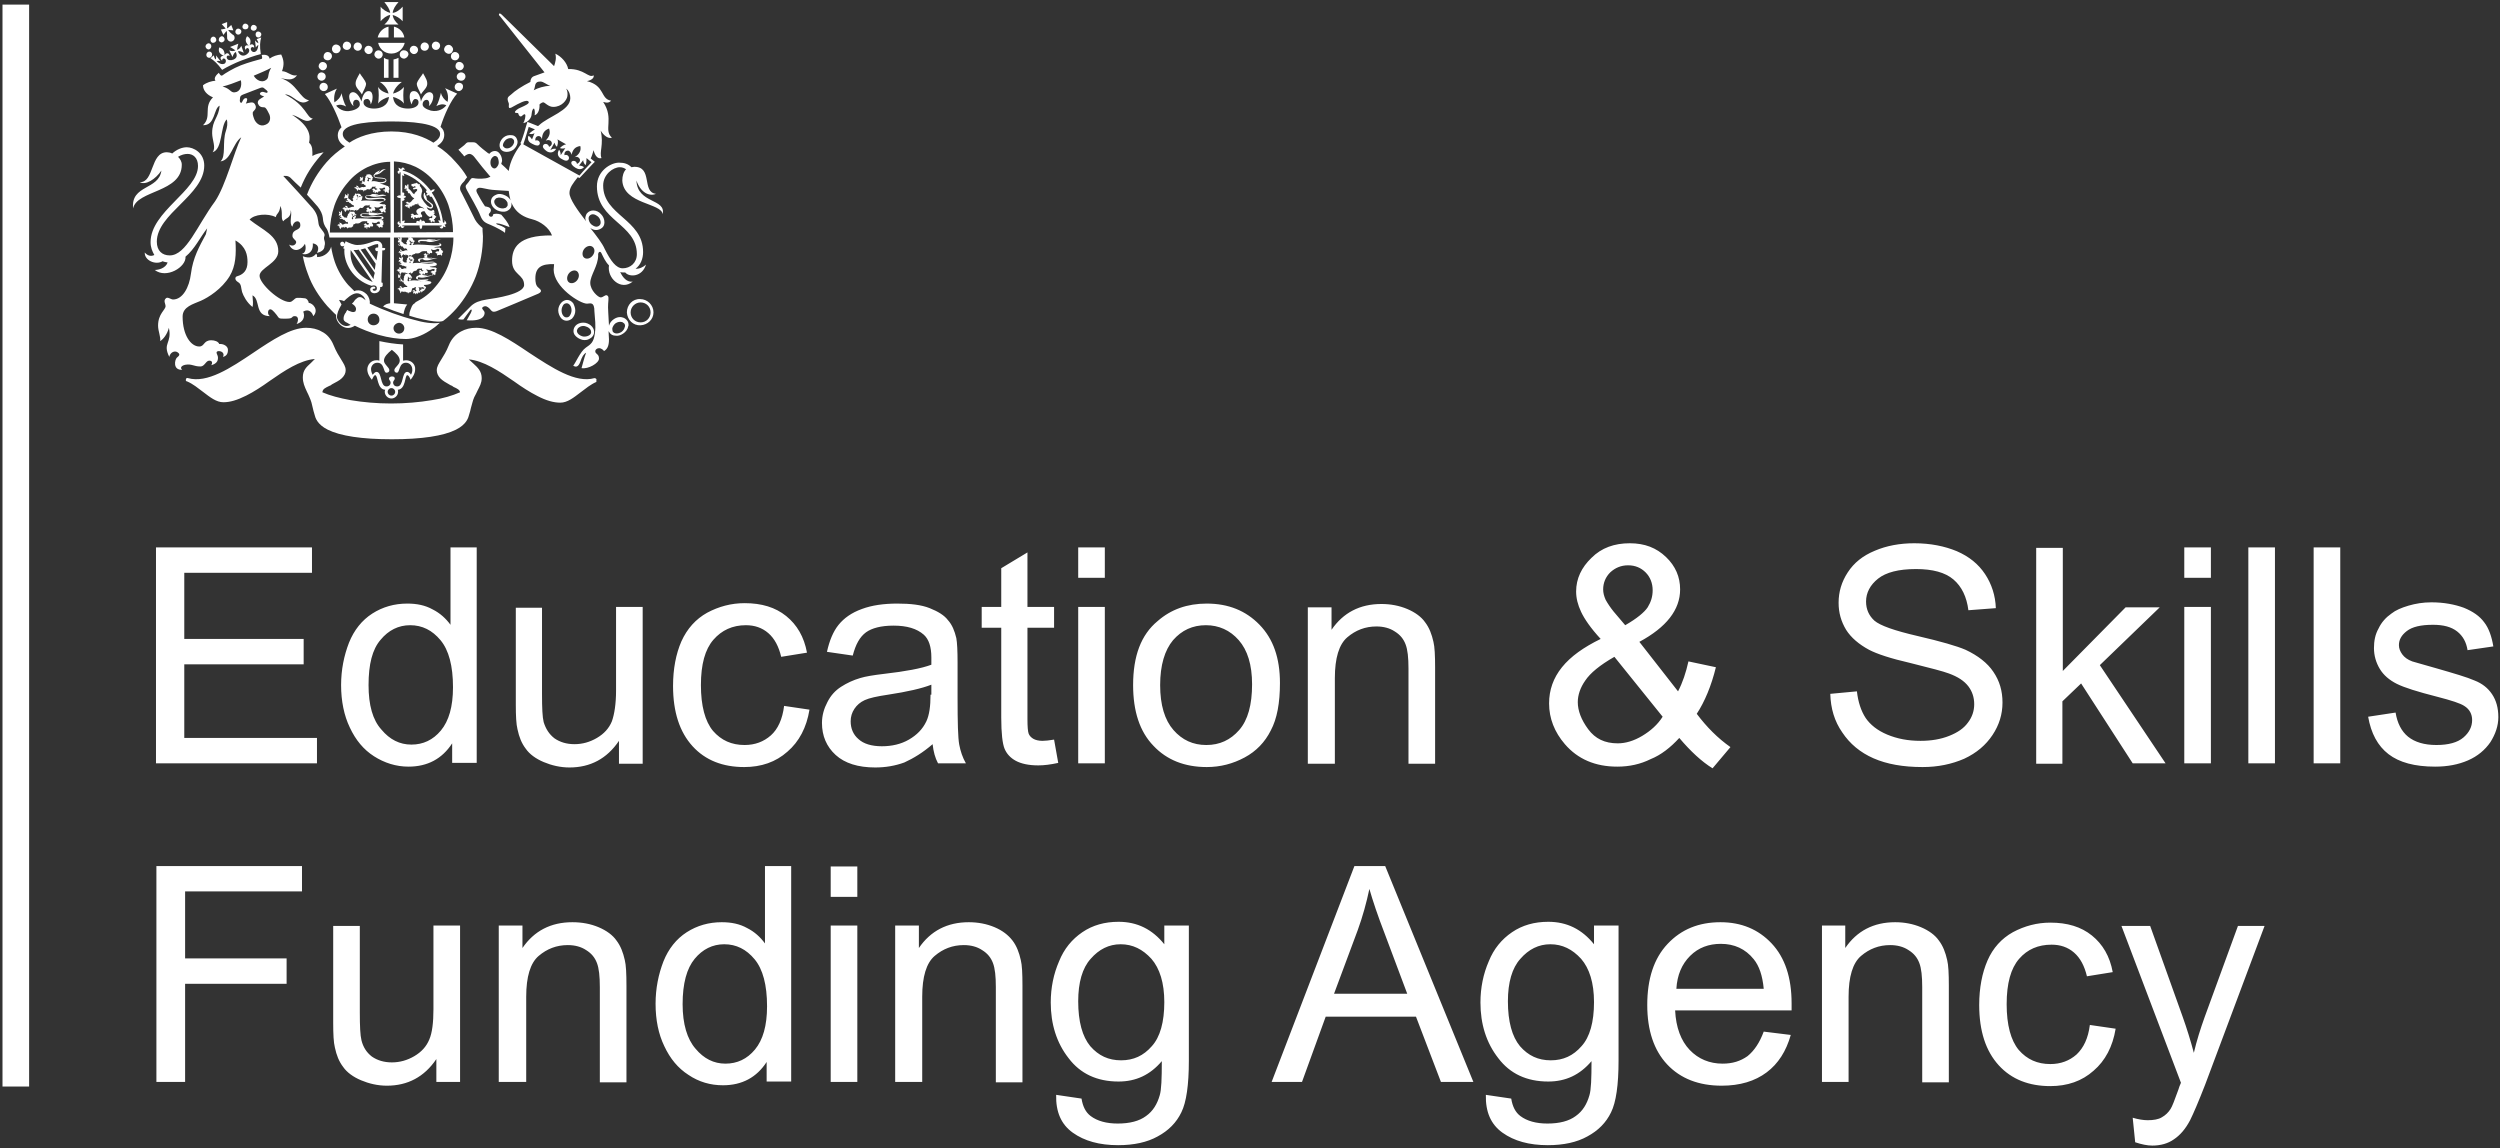<?xml version="1.0" encoding="UTF-8"?>
<svg width="601px" height="276px" viewBox="0 0 601 276" version="1.1" xmlns="http://www.w3.org/2000/svg" xmlns:xlink="http://www.w3.org/1999/xlink">
    <rect x="0" y="0" width="601" height="276" fill="#333333" stroke="none"/>
    <title>education-and-skills-funding-agency-logo</title>
    <g id="Page-1" stroke="none" stroke-width="1" fill="none" fill-rule="evenodd">
        <g id="education-and-skills-funding-agency-logo" transform="translate(0.6, 0.5)" fill="#FFFFFF" fill-rule="nonzero">
            <path d="M-2.64788191e-14,0.6 L6.4,0.6 L6.4,260.7 L-2.64788191e-14,260.7 L-2.64788191e-14,0.6 Z M85.9,17.1 C85.3,18.2 84.8,18.9 84.9,19.8 C85,20.7 85.9,21.3 86.4,22.2 C86.8,21.2 87.4,20.4 87.4,19.6 C87.2,18.7 86.1,17.6 85.9,17.1 Z M101.1,17.1 C101.7,18.2 102.2,18.9 102.1,19.8 C102,20.7 101.1,21.3 100.6,22.2 C100.2,21.2 99.6,20.4 99.6,19.6 C99.8,18.7 100.9,17.6 101.1,17.1 Z M77,16.4 C77.6,16.4 78,15.9 78,15.4 C78,14.8 77.5,14.4 77,14.4 C76.4,14.4 76,14.9 76,15.4 C76,15.9 76.5,16.4 77,16.4 Z M77.7,17.9 C77.7,17.3 77.2,16.9 76.7,16.9 C76.1,16.9 75.7,17.4 75.7,17.9 C75.7,18.5 76.2,18.9 76.7,18.9 C77.2,18.9 77.7,18.5 77.7,17.9 Z M78.2,20.4 C78.2,19.8 77.7,19.4 77.2,19.4 C76.6,19.4 76.2,19.9 76.2,20.4 C76.2,21 76.7,21.4 77.2,21.4 C77.8,21.4 78.2,21 78.2,20.4 Z M82.8,11.5 C83.4,11.5 83.8,11 83.8,10.5 C83.8,9.9 83.3,9.5 82.8,9.5 C82.2,9.5 81.8,10 81.8,10.5 C81.7,11 82.2,11.5 82.8,11.5 Z M80.2,12.3 C80.8,12.3 81.2,11.9 81.3,11.3 C81.3,10.7 80.9,10.3 80.3,10.2 L80.2,10.2 C79.6,10.2 79.2,10.7 79.2,11.3 C79.2,11.8 79.6,12.3 80.2,12.3 Z M78.2,14 C78.8,14 79.2,13.5 79.2,13 C79.2,12.4 78.7,12 78.2,12 C77.6,12 77.2,12.5 77.2,13 C77.1,13.6 77.6,14 78.2,14 Z M85.4,11.7 C86,11.7 86.4,11.2 86.4,10.7 C86.4,10.1 85.9,9.7 85.4,9.7 C84.8,9.7 84.4,10.2 84.4,10.7 C84.4,11.3 84.9,11.7 85.4,11.7 Z M88,12.5 C88.6,12.5 89,12 89,11.5 C89,10.9 88.5,10.5 88,10.5 C87.4,10.5 87,11 87,11.5 C87,12 87.5,12.5 88,12.5 Z M90.4,13.6 C91,13.6 91.4,13.1 91.4,12.6 C91.4,12 90.9,11.6 90.4,11.6 C89.8,11.6 89.4,12.1 89.4,12.6 C89.4,13.1 89.9,13.6 90.4,13.6 Z M108.9,15.4 C108.9,16 109.4,16.4 109.9,16.4 C110.5,16.4 110.9,15.9 110.9,15.4 C110.9,14.9 110.4,14.4 109.9,14.4 C109.3,14.3 108.9,14.8 108.9,15.4 Z M110.3,16.9 C109.7,16.9 109.2,17.4 109.2,17.9 C109.2,18.5 109.7,18.9 110.3,18.9 C110.9,18.9 111.3,18.4 111.3,17.9 C111.3,17.3 110.8,16.9 110.3,16.9 Z M109.7,19.4 C109.1,19.4 108.7,19.9 108.7,20.4 C108.7,21 109.2,21.4 109.7,21.4 C110.2,21.4 110.7,20.9 110.7,20.4 C110.8,19.8 110.3,19.4 109.7,19.4 Z M104.2,11.5 C104.8,11.5 105.2,11 105.2,10.5 C105.2,9.9 104.7,9.5 104.2,9.5 C103.6,9.5 103.2,10 103.2,10.5 C103.2,11 103.6,11.5 104.2,11.5 Z M106.8,12.3 C107.3,12.6 108,12.4 108.2,11.8 C108.5,11.3 108.2,10.7 107.7,10.4 C107.2,10.1 106.5,10.4 106.3,10.9 C106,11.4 106.2,12 106.8,12.3 Z M108.8,14 C109.4,14 109.8,13.5 109.8,13 C109.8,12.4 109.3,12 108.8,12 C108.2,12 107.8,12.5 107.8,13 C107.8,13.6 108.2,14 108.8,14 Z M101.5,11.7 C102.1,11.7 102.5,11.2 102.5,10.7 C102.5,10.1 102,9.7 101.5,9.7 C100.9,9.7 100.5,10.2 100.5,10.7 C100.5,11.3 100.9,11.7 101.5,11.7 Z M98.9,12.5 C99.5,12.5 99.9,12 99.9,11.5 C99.9,10.9 99.4,10.5 98.9,10.5 C98.3,10.5 97.9,11 97.9,11.5 C97.9,12 98.4,12.5 98.9,12.5 Z M95.5,12.6 C95.5,13.2 96,13.6 96.6,13.6 C97.1,13.5 97.5,13.1 97.6,12.6 C97.6,12 97.1,11.6 96.6,11.6 C96,11.5 95.5,12 95.5,12.6 Z M91.7,18.2 L92.8,18.2 L92.8,13.8 C92.4,13.8 92,13.6 91.7,13.4 L91.7,18.2 Z M95.2,13.4 C94.8,13.6 94.5,13.7 94,13.8 L94,18.2 L95.2,18.2 L95.2,13.4 Z M92.8,8.5 L92.8,5.9 C91.5,6.2 90.5,7.2 90.2,8.5 L92.8,8.5 Z M94.1,8.5 L96.6,8.5 C96.4,7.2 95.4,6.2 94.1,5.9 L94.1,8.5 Z M90.3,9.8 C90.7,11.6 92.4,12.7 94.2,12.3 C95.5,12 96.4,11 96.7,9.8 L90.3,9.8 Z M95.2,5.4 C94.5,4.8 93.9,4 93.8,3.1 C94.6,3.3 95.6,3.9 96.2,4.6 L96.2,1.1 C95.6,1.8 94.7,2.5 93.8,2.6 C93.9,1.7 94.4,0.9 95.2,0 L91.8,0 C92.5,0.9 93.1,1.7 93.2,2.6 C92.4,2.4 91.4,1.8 90.9,1.1 L90.9,4.6 C91.5,3.9 92.4,3.2 93.2,3.1 C93.1,4 92.5,4.8 91.8,5.4 L95.2,5.4 Z M99,76.4 C95.8,75.6 91.9,74.2 88.3,72.5 C88.4,71.8 88.1,70.9 87.6,70.3 C87,69.7 86.3,69.3 85.6,69.3 C85.3,69.3 84.9,69.3 84.6,69.5 C84.1,69 83.6,68.5 83.1,68 C81.7,66.4 80.6,64.5 79.9,62.5 C79.5,61.3 79.2,60.1 79,58.8 C78.8,59.8 77.6,61.3 75.6,61.3 C75.7,61.1 75.6,60.6 75.4,60.5 C74.9,61.1 74,61.8 72.2,61.1 C72.5,62.6 72.9,64 73.4,65.3 C74.4,68.2 76.1,70.8 78.1,73.1 C78.8,73.8 79.5,74.6 80.2,75.2 L80.2,75.6 C80.2,76.4 80.9,77.6 82,78.1 C82.9,78.5 83.8,78.4 84.7,77.8 C86.3,78.6 88.3,79.4 90.4,80 C92.9,80.7 95.2,81 97,81 C98.6,81 100.7,80.3 102.7,79 C103.5,78.5 104.3,77.9 104.9,77.3 C105,77.3 105.1,77.1 105.1,77.1 C103.5,77.4 101,77 99,76.4 Z M87.2,71.6 L86.8,71.3 C86.2,70.8 85.6,70.8 85.1,71.3 C84.8,71.5 84.6,71.8 84.4,72.1 L84,72.5 L84.3,72.7 C85,73.2 85.1,73.8 84.9,74.2 C84.9,74.4 84.7,74.4 84.5,74.5 C84.2,74.6 83.7,74.4 83.2,74.2 L82.9,74 L82.7,74.3 L82.6,74.5 C82.6,74.6 82.5,74.7 82.4,74.8 C82.1,75.3 82,75.7 82,76 C82,76.1 82,76.2 82,76.3 C82.1,76.7 82.4,76.8 82.6,77 L82.7,77 C83,77.2 83.4,77.4 83.7,77.6 C83.1,77.9 82.5,78 81.9,77.7 C81,77.3 80.4,76.2 80.4,75.7 C80.4,74.9 80.8,73.9 81.4,72.9 L81.5,72.7 L81.4,72.5 C81.2,72.2 81.1,71.9 80.9,71.6 C81.2,71.6 81.6,71.7 81.9,71.8 L82.1,71.9 L82.2,71.8 C82.6,71.4 84,70 85.2,70 C85.8,70 86.3,70.3 86.8,70.8 C87.1,71.2 87.3,71.6 87.4,72.1 C87.5,71.9 87.3,71.7 87.2,71.6 Z M89.2,77.7 C88.4,77.7 87.8,77.1 87.8,76.3 C87.8,75.5 88.4,74.9 89.2,74.9 C90,74.9 90.6,75.5 90.6,76.3 C90.7,77.1 90,77.7 89.2,77.7 Z M95.3,79.7 C94.6,79.7 94,79.1 94,78.4 C94,77.7 94.6,77.2 95.3,77.1 C96,77.1 96.6,77.7 96.6,78.4 C96.6,79.1 96.1,79.7 95.3,79.7 Z M97,86.1 C96.7,86.1 96.5,86.2 96.3,86.2 L96.3,82.3 C94.4,82.2 92.5,81.9 90.6,81.5 L90.6,86.2 C90.4,86.1 90.1,86.1 89.9,86.1 C88.5,86.1 87.7,87.3 87.7,88.3 C87.7,89.3 88.3,90.2 88.8,90.8 C89.1,90.2 89.3,89.7 89.6,89.7 C90.3,89.7 90,93.1 92,93.2 C91.9,93.4 91.9,93.6 91.9,93.7 C91.9,94.5 92.6,95.3 93.5,95.3 C94.3,95.3 95.1,94.6 95.1,93.7 C95.1,93.5 95.1,93.3 95,93.2 C97,93.1 96.7,89.7 97.3,89.7 C97.6,89.7 97.9,90.2 98.1,90.8 C98.6,90.2 99.2,89.3 99.2,88.3 C99.3,87.2 98.4,86.1 97,86.1 Z M93.5,94.6 C93,94.6 92.6,94.2 92.6,93.7 C92.6,93.2 93,92.8 93.5,92.8 C94,92.8 94.4,93.2 94.4,93.7 C94.4,94.2 94,94.6 93.5,94.6 Z M98.2,89.6 C98,89.2 97.6,88.9 97.3,88.9 C95.9,88.9 96.5,92.4 94.9,92.4 C94.2,92.4 93.9,91.9 93.9,91.5 C93.9,91 94.3,90.9 94.3,90.5 C94.3,90.1 94,90 93.6,90 C93.3,90 92.9,90.2 92.9,90.5 C92.9,90.9 93.3,91 93.3,91.5 C93.3,92 92.9,92.4 92.3,92.4 C90.7,92.4 91.3,88.9 89.9,88.9 C89.6,88.9 89.3,89.2 89,89.6 C88.7,89.1 88.6,88.6 88.6,88.2 C88.6,87.6 89.1,86.7 90.1,86.7 C91.9,86.7 91.5,89.1 92.3,89.1 C92.7,89.1 93,88.9 93,88.5 C93,87.8 91.7,87.1 91.7,86.2 C91.7,85.3 92.6,84.4 93.6,83.6 C94.6,84.4 95.5,85.2 95.5,86.2 C95.5,87.2 94.2,87.8 94.2,88.5 C94.2,88.9 94.5,89.1 94.8,89.1 C95.6,89.1 95.2,86.7 97,86.7 C98,86.7 98.5,87.6 98.5,88.2 C98.6,88.7 98.4,89.2 98.2,89.6 Z M142.8,90.7 C142.7,90.5 142.5,90.4 142.3,90.4 C137.8,91.7 132.1,87.9 126.6,84.3 C122,81.2 117.6,78.3 113.9,78.3 C112.5,78.3 111.3,78.6 110.2,79.2 C108.9,79.9 107.9,81 107.3,82.5 C106.7,84 106,85.1 105.5,85.9 C104.9,86.9 104.4,87.6 104.4,88.5 C104.4,89.2 104.7,89.9 105.3,90.5 C105.8,91 106.6,91.5 107.7,92.1 C108,92.2 108.2,92.3 108.4,92.5 C109.3,92.9 109.9,93.2 110,93.8 C108.2,94.6 105.9,95.3 103.2,95.7 C100.2,96.2 96.9,96.5 93.4,96.5 C90,96.5 86.7,96.2 83.7,95.7 C81,95.2 78.7,94.6 76.9,93.8 C77,93 77.5,92.8 78.5,92.3 C78.8,92.2 79,92.1 79.2,91.9 C80.1,91.4 81,91 81.6,90.4 C82.2,89.8 82.5,89.2 82.5,88.5 C82.5,87.6 82,86.9 81.4,85.9 C80.9,85.1 80.2,84 79.6,82.5 C79,81 78,79.8 76.7,79.2 C75.7,78.6 74.4,78.3 73,78.3 C69.3,78.3 64.9,81.2 60.3,84.3 C54.8,88 49.2,91.7 44.6,90.4 C44.4,90.3 44.1,90.4 44.1,90.7 C44,90.9 44.1,91.2 44.4,91.2 C45.8,91.8 47,92.8 48.2,93.7 C49.9,95 51.4,96.2 53.1,96.2 C54.7,96.2 56.4,95.7 58.6,94.6 C60.4,93.7 62.4,92.4 64.2,91.1 C67.8,88.6 71.5,86.1 75.1,85.8 C74.7,86.2 74.4,86.5 74.1,86.8 C73.1,87.7 72.2,88.5 72.2,90.2 C72.2,91.5 72.6,92.4 73.2,93.7 C73.4,94.1 73.6,94.5 73.8,95 C74.2,95.9 74.4,96.6 74.6,97.6 C74.7,98 74.8,98.5 75,99.1 C75.2,99.9 75.6,101.5 78.2,102.8 C81.2,104.3 86.4,105.1 93.6,105.1 C100.8,105.1 106,104.3 109,102.8 C111.6,101.5 112,99.9 112.2,99.1 C112.4,98.5 112.5,98.1 112.6,97.6 C112.9,96.7 113,95.9 113.4,95 C113.7,94.4 114,93.9 114.2,93.4 C114.7,92.4 115.2,91.6 115.2,90.4 C115.2,88.8 114.3,87.9 113.2,86.9 C112.8,86.6 112.5,86.2 112.1,85.9 C115.6,86.2 119.4,88.7 123,91.2 C124.8,92.5 126.8,93.8 128.6,94.7 C130.7,95.8 132.5,96.3 134.1,96.3 C135.8,96.3 137.3,95.1 139,93.8 C140.2,92.9 141.4,91.9 142.8,91.3 C142.7,91.2 142.8,90.9 142.8,90.7 Z M115.4,54.3 C114.9,53.9 114.1,53.2 113.6,52.3 C113.1,51.2 110.8,46.7 110.5,46.1 C110.2,45.6 110,45.2 110,44.8 C110,44.3 110.2,44 110.5,43.6 C110.7,43.4 111.2,42.9 111.3,42.6 C111.5,42.4 111.6,42.2 111.7,42.1 C110.9,40.7 110,39.6 108.9,38.4 C107.6,36.9 106.1,35.6 104.5,34.6 C105.4,34 106.2,33.2 106.2,31.9 C106.2,31.1 105.9,30.5 105.3,30 C106.2,27.1 107.8,23.6 109.3,22 L106.4,20.7 C107.2,21.8 107.2,23.2 107,24 C106.2,23.5 105.6,22.7 105.4,21.8 C105.2,22.7 104.8,24.2 104.3,25 C105.1,24.6 105.8,24.4 106.7,24.8 C106.2,25.5 104.9,26.5 103,26.1 C102,25.8 100.9,25.3 101,24.5 C101,24 101.4,23.5 102,23.5 C102.6,23.5 102.7,24.5 102.5,25 C103.3,24.5 104.2,22.1 102.9,21.7 C101.9,21.4 100.9,22.8 100.6,23.9 C100.4,22.6 99.9,21.3 98.8,21.4 C97.4,21.5 97.9,24 98.4,24.6 C98.5,23.7 99,23.2 99.3,23.3 C99.7,23.3 100.1,23.6 100,24.3 C99.9,25.1 98.8,25.6 97.5,25.6 C96.2,25.6 94.1,25.2 93.9,22.8 C94.7,23 96,23.6 96.5,24.4 C96.3,23.1 96.3,21.7 96.5,20.4 C95.8,21.3 94.7,21.8 93.9,22 C94.1,21 95,19.9 96,19.2 L90.7,19.2 C91.7,19.8 92.6,20.9 92.8,22 C92,21.8 90.9,21.4 90.3,20.4 C90.5,21.9 90.5,22.9 90.3,24.4 C90.8,23.6 92.1,23 92.9,22.8 C92.7,25.2 90.5,25.6 89.3,25.6 C88,25.6 86.9,25.1 86.8,24.3 C86.7,23.5 87.2,23.3 87.6,23.3 C88,23.2 88.5,23.7 88.5,24.6 C89,24 89.4,21.5 88.1,21.4 C87.1,21.3 86.5,22.6 86.3,23.9 C85.9,22.8 85,21.4 84,21.7 C82.7,22.1 83.6,24.5 84.4,25 C84.2,24.6 84.2,23.6 84.9,23.5 C85.6,23.4 85.9,24 85.9,24.5 C86,25.3 84.9,25.9 83.9,26.1 C82,26.6 80.7,25.5 80.2,24.9 C81.1,24.5 81.8,24.7 82.6,25.1 C82.1,24.3 81.7,22.8 81.5,21.9 C81.3,22.9 80.6,23.6 79.8,24.1 C79.6,23 79.8,21.7 80.4,20.8 L77.5,22.1 C78.9,23.7 80.5,27.2 81.5,30.1 C80.9,30.6 80.6,31.3 80.6,32 C80.6,33.4 81.5,34.2 82.3,34.7 C80.7,35.8 79.2,37 77.9,38.5 C75.9,40.8 74.3,43.4 73.2,46.3 C73.6,46.7 75.3,48.6 75.8,49.2 C76.5,50.1 76.9,51 77,51.8 C77.1,53.1 77.3,53.6 78,54.6 C78.2,54.9 78.5,55.9 78.6,56.6 L93.2,56.6 L93.2,72.4 C92.6,72.5 92,72.6 91.5,73.2 C93.2,73.9 94.8,74.5 96.4,75 C96.6,74 96.8,73.3 97.3,72.7 C97.3,72.7 95.2,72.5 94.1,72.4 L94.1,56.6 L108.4,56.6 C108.4,58.7 108,60.9 107.3,62.9 C106.6,64.9 105.5,66.8 104.1,68.4 C102.8,70 101.2,71.2 99.4,72.1 C99.1,72.3 99.1,72.5 98.8,72.6 C98.5,72.9 98.3,73.3 98.1,73.9 C97.9,74.4 97.8,74.7 97.8,75.4 C98.5,75.6 98.8,75.7 99.5,75.9 C104.5,77.2 105.7,76.8 106,76.6 C107.2,75.7 108.2,74.7 109.1,73.7 C111.1,71.4 112.7,68.7 113.8,65.9 C114.9,62.9 115.5,59.6 115.5,56.3 C115.4,55 115.4,54.9 115.4,54.3 Z M93.3,55.4 L78.7,55.4 C78.7,53.2 79.1,51 79.8,48.9 C80.5,46.9 81.6,45 83,43.4 C84.3,41.8 85.9,40.6 87.7,39.7 C89.4,38.9 91.3,38.4 93.2,38.4 L93.3,55.4 Z M93.5,31.1 C88.7,31.1 85.3,32.5 83.4,33.8 C82.3,33.1 81.8,32.5 81.8,31.7 C81.8,28.9 89.6,28.7 93.5,28.7 C97.5,28.7 105.2,29 105.2,31.7 C105.2,32.5 104.7,33.1 103.6,33.8 C101.7,32.6 98.4,31.1 93.5,31.1 Z M94.1,55.4 L94.1,38.3 C95.9,38.4 97.6,38.8 99.3,39.6 C101.1,40.5 102.6,41.7 104,43.3 C105.4,44.9 106.5,46.8 107.2,48.8 C107.9,50.9 108.3,53.1 108.3,55.3 L94.1,55.4 Z M106.1,52.5 C106.4,52.7 106.3,53.1 105.9,53 C105.6,50.4 104.6,47.9 103.2,45.8 L103.3,45.7 C103.6,45.6 103.9,45.3 103.9,45 C103.5,45 103.2,45.1 103,45.4 C102.9,45.2 102.8,45.1 102.7,45 C101.8,43.9 100.8,42.9 99.6,42.1 C98.6,41.4 97.4,40.8 96.2,40.5 C96.2,40.2 96.6,40.2 96.7,40.4 C96.7,39.9 96.3,39.7 96.1,39.8 C96,39.9 95.9,40 95.8,40.2 C95.7,40 95.4,39.9 95.2,39.8 C95.2,40.1 95.3,40.3 95.4,40.5 C95.2,40.5 95.1,40.6 95,40.7 C94.9,40.9 95.1,41.3 95.5,41.4 C95.3,41.2 95.4,40.9 95.7,40.9 L95.7,46.5 C95.4,46.4 95,46.5 94.8,46.8 C95.1,47.1 95.4,47.1 95.7,47.1 L95.7,53.2 C95.4,53.2 95.3,52.8 95.5,52.7 C95,52.7 94.9,53.1 95,53.3 C95.1,53.5 95.2,53.6 95.5,53.5 C95.3,53.7 95.2,53.9 95.2,54.1 C95.4,54.1 95.7,54 95.8,53.8 C95.7,54.1 95.9,54.2 96,54.3 C96.2,54.4 96.6,54.2 96.6,53.8 C96.4,54 96.1,54 96.1,53.7 L100.3,53.7 C100.2,54 100.3,54.4 100.6,54.6 C100.9,54.3 100.9,54 100.9,53.7 L105.6,53.7 C105.6,54 105.2,54.1 105.1,53.9 C105.1,54.4 105.5,54.5 105.7,54.4 C105.9,54.3 106,54.2 105.9,53.9 C106.1,54 106.3,54.1 106.5,54.1 C106.5,53.8 106.4,53.6 106.2,53.5 C106.5,53.5 106.6,53.4 106.7,53.3 C106.7,53 106.5,52.5 106.1,52.5 Z M102,45.2 C101.9,45.3 101.8,45.5 101.8,45.6 C101.8,45.8 102,45.9 102.2,45.9 C102,46.1 101.9,46.3 101.9,46.5 C102.2,46.6 102.4,46.4 102.6,46.3 C102.6,46.6 102.7,46.7 102.8,46.8 C102.9,46.8 103.1,46.8 103.2,46.8 C104.3,48.6 105,50.5 105.3,52.6 C105.1,52.5 104.9,52.4 104.8,52.4 C104.8,52.7 104.9,52.9 105.1,53.1 L101.6,53.1 C101.6,52.9 101.5,52.7 101.3,52.6 C101.1,52.5 101,52.5 100.8,52.8 C100.8,52.6 100.7,52.3 100.5,52.2 C100.3,52.4 100.2,52.6 100.2,52.8 C100,52.6 99.9,52.6 99.7,52.6 C99.5,52.7 99.4,52.9 99.5,53.1 L96.5,53.1 C96.7,52.9 96.7,52.7 96.7,52.5 C96.5,52.5 96.3,52.6 96.1,52.7 L96.1,47.8 C96.3,47.8 96.5,47.7 96.6,47.6 C96.7,47.4 96.7,47.3 96.4,47.1 C96.7,47.1 96.9,47 97,46.8 C96.9,46.6 96.6,46.5 96.4,46.5 C96.6,46.3 96.6,46.2 96.6,46 C96.5,45.8 96.3,45.7 96.1,45.8 L96.1,41.6 C96.2,41.7 96.4,41.8 96.6,41.8 C96.6,41.6 96.5,41.4 96.4,41.2 C97.3,41.5 98.3,42 99.2,42.6 C100.2,43.3 101.2,44.2 102,45.2 Z M103.6,51 C103.8,51 103.9,50.8 104,50.6 C103.8,50.7 103.6,50.5 103.6,50.5 C103.8,50.4 103.9,50.5 103.8,50.2 C103.6,49.9 103.5,49.9 103.3,50.1 C103.1,50.3 102,50 102,49.2 C102.1,49.4 102.2,49.5 102.4,49.5 C102.5,49.5 102.5,49.6 102.6,49.6 L102.8,49.6 C102.9,49.7 103,49.7 103.1,49.7 L103.1,49.6 C103.3,49.5 103.5,49.4 103.5,49.1 C103.6,48.6 103.1,48.4 102.6,48 C102.4,47.9 102.3,47.7 102.1,47.6 C101.9,47.3 102.1,47 101.6,46.3 C101.6,46.1 101.6,45.9 101.4,45.8 C101.1,46.4 101.2,47.1 101.7,47.6 C102.2,48.1 103.2,48.6 103.2,49.1 C103.2,49.2 103.1,49.3 102.9,49.3 L102.7,49.3 C102.6,49.3 102.6,49.3 102.6,49.2 C102.5,49.2 102.4,49.1 102.4,49.1 C102.3,49.1 102.1,48.9 102,48.8 C101.6,48.4 101.2,47.9 101,47.5 C100.5,46.9 100.7,46.3 100.8,45.8 C101.1,45.3 100.6,44.4 100.3,44.2 C100.3,44.2 100.4,44 100.3,43.7 C100.3,43.8 100.1,43.8 100,43.8 C99.9,43.6 99.9,43.6 99.7,43.6 C99.5,43.5 99.5,43.4 99.5,43.4 C99.4,43.5 99.3,43.6 99.2,43.6 C99,43.6 98.9,43.6 98.9,43.6 C98.8,43.7 98.7,43.8 98.5,43.7 C98.3,43.7 98.3,43.8 98.3,44 C98.3,44.1 98.3,44.2 98.5,44.3 L98.6,44.3 L98.8,44.5 L98.9,44.3 C99,44.3 99.2,44.2 99.3,44.4 C99.3,44.5 99.3,44.6 99.2,44.6 C99,44.6 98.9,44.6 98.8,44.7 C98.7,44.7 98.7,44.9 98.7,44.9 C98.7,45 98.8,45.1 99.1,45 C99.3,44.9 99.7,44.9 99.7,45.1 C99.7,45.6 99.1,45.6 99,46.2 C98.8,46.1 98.7,46 98.6,45.9 C98.5,45.7 98.3,45.5 98.2,45.4 C98.1,45.2 97.9,45.1 97.8,45 C97.6,44.9 97.6,44.8 97.6,44.6 C97.6,44.4 97.6,44.2 97.6,44.1 C97.6,44.1 97.6,44 97.6,43.9 C97.5,43.8 97.4,43.7 97.3,43.7 C97.3,43.7 97.4,43.7 97.4,43.9 C97.3,44 97.3,44 97.3,44 C97.2,44 97.2,44.1 97.3,44.2 L97.3,44.3 L97.3,44.4 C97.2,44.3 97.2,44.1 97.1,44.1 L97,44.1 C97,44 96.8,43.9 96.7,44 C96.8,44 96.8,44 96.8,44.1 C96.8,44.2 96.8,44.2 96.7,44.3 C96.7,44.4 96.8,44.5 96.9,44.5 L97,44.5 C96.8,44.4 96.7,44.5 96.7,44.6 L96.7,44.7 C96.6,44.8 96.6,44.9 96.8,45 C96.8,44.9 96.8,44.9 96.9,44.8 C96.9,44.9 97,44.9 97,44.9 C97,44.9 97,44.9 97.1,44.8 L97.2,44.8 L97.2,44.9 C97,45.1 97.1,45.2 97.3,45.2 C97.2,45.4 96.9,45.3 97,45 C96.8,45.3 97.1,45.5 97.4,45.4 C97.4,45.5 97.4,45.7 97.5,45.8 L97.5,45.7 L97.5,45.8 C97.5,45.8 97.6,46 97.7,46 C97.7,45.9 97.7,45.9 97.8,45.9 C97.8,46 97.9,46.1 98,46.1 C98.1,46.4 98.4,46.9 99,47.2 C98.7,47.4 98.5,47.6 98.3,47.9 C98.1,48.1 97.9,48.3 97.7,48.2 C97.6,48.2 97.6,48.1 97.5,48.1 C97.4,48 97.3,48 97.3,48 C97.2,48 97.2,48 97.2,48.1 C97.1,48 96.9,48.1 96.9,48.2 C97,48.2 97,48.1 97.1,48.2 L97.1,48.3 C97.1,48.4 97.2,48.5 97.5,48.5 C97.5,48.5 97.6,48.5 97.6,48.6 C97.5,48.7 97.5,48.7 97.4,48.7 C97.2,48.6 97.2,48.5 97.1,48.7 C97.1,48.8 97,48.8 97,48.8 L96.9,48.8 C96.8,48.8 96.6,49.1 96.8,49.2 C96.8,49.1 96.8,49 96.9,49 C96.9,49.1 97,49.1 97,49.1 C97.1,49.3 97.2,49.3 97.4,49 C97.4,48.9 97.5,49 97.4,49 C97.4,49.2 97.2,49.4 97.5,49.4 L97.6,49.4 C97.6,49.6 97.9,49.6 98,49.6 C97.9,49.5 97.8,49.5 97.8,49.4 L97.9,49.4 C98,49.3 97.9,49.1 97.9,49.1 C97.9,49 98,49.1 98,49.1 C98.1,49.2 98.2,49.3 98.3,49.2 C98.4,49.1 98.4,49.1 98.4,49 C98.6,48.9 98.8,48.8 99,48.9 C98.9,48.8 99.1,48.6 99.3,48.6 C99.5,48.5 99.6,48.6 99.7,48.7 C99.8,48.5 99.8,48.4 99.9,48.3 C99.9,49.2 101.1,49.2 101.4,49.7 C101,49.5 100.6,49.4 100.4,49.5 C100.1,49.6 99.6,49.8 99.5,50.2 C99.4,50.5 99.7,50.9 100,51.1 C99.6,51.2 99.5,51 99.2,51.2 L99.1,51.2 C98.8,51.3 98.8,50.7 98.5,50.9 C98.4,50.9 98.4,50.9 98.4,50.9 C98.3,50.9 98.1,51.1 98.1,51.2 C98.2,51.1 98.2,51.1 98.3,51.1 L98.3,51.2 C98.3,51.3 98.3,51.3 98.4,51.3 C98.5,51.3 98.5,51.2 98.5,51.2 C98.5,51.2 98.5,51.2 98.5,51.3 C98.5,51.4 98.1,51.2 98.2,51.6 L98.2,51.7 C98.2,51.8 98.2,51.9 98.5,51.9 C98.5,51.9 98.4,51.9 98.4,51.8 L98.5,51.8 C98.5,51.8 98.5,51.8 98.5,51.7 C98.5,51.7 98.6,51.7 98.6,51.8 L98.6,51.9 C98.6,51.9 98.6,52 98.7,52 C98.7,52.1 98.9,52.3 99.1,52.1 L98.9,52 C99,52 99,52 99,51.9 C99,51.9 99,51.9 99,51.8 C99,51.7 99,51.7 99.1,51.7 L99.2,51.7 C99.3,51.7 99.3,51.7 99.3,51.8 C99.3,51.9 99.5,52 99.6,51.9 C99.6,51.9 99.7,51.9 99.7,51.8 C99.8,51.9 99.8,51.9 99.9,51.9 C99.8,51.8 99.9,51.7 100.2,51.9 L100.4,51.7 C100.4,51.7 100.7,51.8 100.8,51.7 C100.9,51.5 100.9,51.5 100.9,51.4 C100.8,51.1 100.7,51.1 100.6,50.9 C100.5,50.4 101.1,50.2 101.5,50.3 C101.6,50.6 102,51.3 102.6,51.6 C103,51.8 103.2,51.3 103.3,51.3 L103.3,51.4 C103.3,51.6 103.3,51.8 103.3,51.9 C103.2,52 103,51.9 102.9,51.9 C102.8,51.9 102.8,51.9 102.7,52 C102.6,52 102.4,52.2 102.4,52.3 C102.5,52.2 102.5,52.2 102.6,52.2 L102.6,52.3 C102.6,52.5 102.8,52.5 102.9,52.4 L103,52.4 C102.9,52.5 102.7,52.7 102.9,52.7 L103,52.8 C103,52.9 103.1,53 103.2,53 C103.2,52.9 103.2,52.9 103.2,52.8 L103.3,52.8 C103.4,52.8 103.3,52.6 103.5,52.5 C103.5,52.5 103.6,52.5 103.5,52.5 C103.4,52.6 103.4,52.8 103.6,52.8 L103.7,52.8 C103.8,52.9 103.9,53 104,52.9 C103.9,52.9 103.9,52.8 103.8,52.8 C103.9,52.7 103.9,52.7 103.9,52.7 C104,52.4 103.7,52.4 103.7,52.3 C103.7,52.1 104,52.2 104,52 L104,51.9 C104.1,51.8 104.3,51.7 104.3,51.6 C103.8,51.1 103.7,51.1 103.6,51 Z M91.6,59.1 L91.3,59.1 L91.3,58.9 C91.4,58.1 90.8,57.4 89.9,57.4 C89.1,57.4 87.5,58.4 85.3,58.4 C84.4,58.4 83.3,57.9 82.5,57.5 L82.2,58.2 L82.2,58.1 C82.2,57.8 81.9,57.6 81.7,57.6 C81.4,57.6 81.1,57.9 81.2,58.2 C81.2,58.5 81.5,58.8 81.8,58.7 C82,58.7 82.1,58.7 82.2,58.5 L81.9,59.2 C82,59.2 82.1,59.3 82.2,59.3 C81.9,62.6 84.3,66.9 88.7,68.2 C89.3,68 90,68.1 90,68.8 C90,69.2 89.8,69.4 89.4,69.4 C89.1,69.4 89,69.2 89,69.1 C89,68.8 89.5,69 89.6,68.8 C89.7,68.5 89.5,68.4 89.2,68.4 C88.9,68.4 88.4,68.6 88.4,69.1 C88.4,69.7 88.9,70 89.4,70 C89.9,70 90.9,69.7 90.8,68.5 C91.1,68.5 91.3,68.5 91.4,68.2 L91.4,67.5 L91.1,67.4 L91.3,59.7 L91.5,59.7 C91.8,59.7 92,59.6 92,59.3 C92.1,59.2 91.9,59.1 91.6,59.1 Z M83.7,59.6 L89,67.3 C86.2,66.2 83.3,63.7 83.7,59.6 Z M89.2,66.6 L84.4,59.6 L84.9,59.6 C85.2,59.6 85.4,59.6 85.6,59.5 L89.5,65.1 C89.3,65.7 89.2,66.2 89.2,66.6 Z M89.5,64.4 L86.1,59.5 L87.2,59.2 L89.7,62.9 L89.5,64.4 Z M90.3,59 L90.1,59 C89.9,59 89.6,59.1 89.6,59.4 C89.6,59.7 89.8,59.9 90.1,59.9 L90.3,59.9 L90.2,60.1 C90.2,60.5 90,61.3 89.9,62.1 L87.7,59 C88.7,58.6 89.5,58.2 90,58.2 C90.3,58.1 90.4,58.2 90.3,59 Z M90.7,43.6 C91.7,43.6 92.3,43.3 92.3,42.9 C92.3,41.8 89.4,42.5 89.4,41.8 C89.4,41.7 89.5,41.6 89.6,41.5 L89.7,41.5 C91.2,41.3 91.2,40.4 92.2,40.2 C91,40 90.8,41 90.3,41 C90.6,40.8 90.7,40.5 90.7,40.4 C90.4,40.7 89.9,40.8 89.6,41.1 C89.5,41.2 89.5,41.3 89.5,41.3 C89.3,41.4 89.2,41.6 89.2,41.7 C89.2,42.8 92.1,42.1 92.1,42.8 C92.1,43.1 91.6,43.3 90.8,43.3 C90.2,43.3 89.8,42.9 88.7,43.1 C88.7,43 89.1,42.6 88.9,42.4 C89,42.3 89.1,42.3 89.1,42.2 C89.1,42.1 88.9,42.1 88.9,42.1 C89,42 88.9,42 88.8,41.9 L88.8,41.7 C88.7,41.7 88.7,41.6 88.5,41.5 C88.4,41.4 88.3,41.4 88.2,41.4 L88,41.4 C88,41.4 87.8,41.4 87.8,41.5 C87.7,41.4 87.7,41.4 87.6,41.4 C87.5,41.5 87.5,41.6 87.5,41.7 C87.4,41.7 87.3,42 87.2,42 C87.2,42.1 87.2,42.1 87.3,42.1 C87.2,42.3 87.2,42.4 87.1,42.5 C87.1,42.6 87.2,42.6 87.2,42.6 C87.1,42.8 87,43.1 87,43.3 C86.9,43.2 86.8,43.1 86.7,43.1 C86.5,43 86.5,43 86.6,42.7 C86.6,42.5 86.7,42.4 86.7,42.3 L86.7,42.1 C86.7,42 86.5,41.9 86.5,41.9 C86.6,42 86.6,42 86.6,42.1 C86.5,42.2 86.5,42.2 86.5,42.2 C86.4,42.2 86.4,42.3 86.5,42.4 L86.5,42.5 C86.5,42.6 86.5,42.5 86.5,42.5 C86.5,42.4 86.4,42.2 86.3,42.2 L86.2,42.2 C86.2,42.1 86.1,42 85.9,42.1 C85.9,42.1 86,42.1 86,42.2 C85.9,42.2 85.9,42.3 85.9,42.3 C85.9,42.4 86,42.5 86.1,42.5 L86.2,42.5 L86.2,42.6 C86,42.5 85.9,42.6 85.9,42.7 L85.9,42.8 C85.9,42.8 85.8,43 85.9,43 C85.9,42.9 85.9,42.9 85.9,42.9 L86,42.9 L86.1,43 C86.1,43 86.2,43 86.3,42.9 L86.4,42.9 C86.4,42.9 86.5,42.9 86.5,43 L86.5,43.1 C86.3,43.2 86.3,43.4 86.5,43.4 C86.5,43.4 86.5,43.4 86.5,43.5 C86.4,43.8 86.1,43.7 86.2,43.4 C86,43.7 86.3,43.9 86.6,43.7 L86.7,43.7 L86.8,43.8 C86.8,43.8 86.8,43.7 86.9,43.7 L86.9,43.8 C86.9,43.9 86.9,44 87,44 C87,44 87,43.9 87.1,43.9 C87.2,43.9 87.2,44.1 87.4,44.3 C87.2,44.4 87,44.5 86.8,44.5 C86.7,44.5 86.4,44.4 86.3,44.5 C86.1,44.6 85.7,44.8 85.6,44.5 C85.5,44.5 85.6,44.4 85.5,44.3 L85.4,44.2 L85.3,44.2 C85.2,44.1 85.1,44.1 85,44.1 C85,44.1 85.1,44.1 85.1,44.2 C85.1,44.3 85.1,44.3 85.1,44.3 C85,44.4 85.1,44.5 85.4,44.5 C85.4,44.5 85.5,44.6 85.4,44.6 L85.2,44.6 C85.1,44.5 85.1,44.4 85,44.5 C84.9,44.5 84.9,44.5 84.9,44.5 L84.8,44.5 C84.7,44.5 84.5,44.6 84.6,44.8 C84.6,44.7 84.7,44.7 84.8,44.7 C84.8,44.7 84.8,44.7 84.9,44.8 C84.9,45 85,45 85.3,44.9 C85.4,44.9 85.4,44.9 85.3,44.9 C85.2,45 85,45.1 85.2,45.2 C85.2,45.4 85.4,45.5 85.4,45.5 C85.3,45.5 85.3,45.3 85.3,45.3 L85.4,45.3 C85.5,45.2 85.5,45.1 85.6,45 C85.6,45.1 85.7,45.2 85.8,45.2 C86,45.2 86,45 86,45 C86,45.1 86.1,45.1 86,45.2 C86.1,45.2 86.1,45.1 86.1,45.1 C86.2,45.2 86.2,45.3 86,45.4 C86.1,45.4 86.2,45.3 86.3,45.1 L86.4,45.2 C86.5,45.2 86.6,45.2 86.7,45.2 L86.7,45.4 L86.7,45.3 C86.8,45.3 86.7,45.5 86.8,45.6 C86.9,45.2 87.1,45.3 87.3,45.2 C87.4,45.2 87.4,45.2 87.3,45.2 C87.3,45.3 87.2,45.3 87.2,45.3 C87.3,45.3 87.5,45.2 87.5,45.1 C87.5,45 87.5,45 87.7,45 C87.8,45 87.9,45 88,44.9 C88,45 88,45.1 88,45.1 C88.3,45.1 88.5,44.8 88.6,44.8 C89.1,44.7 88.3,44.3 89.4,44.4 C89.5,44.4 89.6,44.3 89.7,44.3 C89.6,44.5 89.6,44.8 89.8,44.8 C89.9,44.8 90,44.8 90.1,44.9 L90.1,45 C90,45 90,45.1 89.8,45.1 C89.5,45.3 89.5,44.7 89.2,44.8 L89.1,44.9 C89,44.9 88.8,45.1 88.8,45.2 C88.9,45.1 88.9,45.1 89,45.1 L89,45.2 C89,45.3 89,45.3 89.1,45.3 L89.2,45.3 L89.3,45.3 C89.3,45.4 89,45.3 89,45.5 C89,45.5 89.1,45.5 89.1,45.6 C89.1,45.7 89.2,45.8 89.3,45.7 L89.2,45.6 L89.3,45.6 L89.4,45.5 C89.4,45.5 89.5,45.5 89.5,45.6 L89.4,45.7 C89.4,45.7 89.4,45.8 89.5,45.8 C89.5,45.9 89.7,46 89.8,45.9 C89.8,45.9 89.6,45.9 89.6,45.8 L89.7,45.8 C89.8,45.8 89.8,45.7 89.8,45.7 L89.9,45.7 L90,45.7 C90,45.8 90.1,45.8 90.2,45.8 C90.4,45.7 90.3,45.6 90.4,45.5 L90.5,45.5 C90.7,45.5 90.9,45.5 90.9,45.4 C90.9,45.3 90.9,45.1 90.7,45 C90.6,44.9 90.7,44.8 90.6,44.7 C90.8,44.8 90.9,44.8 91.2,44.8 C91.6,44.8 91.2,44.8 91.4,44.7 C91.6,44.6 91.8,44.6 91.9,44.6 L92,44.7 C91.9,44.9 92,44.9 92,45 C91.9,45.1 91.8,45 91.7,45 L91.6,45.1 C91.5,45.1 91.4,45.2 91.4,45.3 C91.4,45.2 91.5,45.2 91.6,45.2 C91.6,45.4 91.8,45.4 91.9,45.3 L92,45.3 C91.9,45.4 91.8,45.5 91.9,45.6 C91.9,45.6 92,45.6 92,45.7 C92,45.8 92.1,45.9 92.1,45.9 C92.1,45.8 92.1,45.8 92.1,45.7 L92.2,45.7 C92.3,45.7 92.3,45.5 92.4,45.5 C92.4,45.6 92.4,45.7 92.5,45.8 L92.6,45.8 C92.7,45.9 92.7,46 92.9,45.9 L92.8,45.8 C92.8,45.7 92.9,45.7 92.9,45.7 C93,45.5 92.8,45.5 92.8,45.4 C92.8,45.3 93,45.3 93,45.1 C93,45.1 93,45 92.9,44.9 C93,44.9 93,44.9 93.1,44.8 C92.9,44.8 93,44.7 92.9,44.6 L92.9,44.5 C93,44.4 93,44.4 93,44.3 C92.9,44.4 92.8,44.5 92.7,44.3 C92.7,44.3 92.7,44.2 92.5,44.2 C91.3,43.8 91.2,43.7 90.7,43.6 Z M88.3,42.3 C88.4,42.4 88.5,42.4 88.6,42.5 C88.4,42.6 88.5,42.6 88.4,42.6 C88.3,42.5 88.3,42.3 88.3,42.3 Z M88,42.2 C87.9,42.3 87.8,42.4 87.8,42.3 C87.7,42.2 87.8,42.2 87.7,42 C87.8,42.1 87.9,42.1 88,42.2 Z M87.7,42.8 L87.8,42.7 C87.8,42.7 87.9,42.7 87.9,42.6 C88,42.5 87.9,42.5 87.8,42.4 C87.9,42.4 87.9,42.3 87.9,42.3 C87.8,42.2 87.8,42.4 87.8,42.3 C87.8,42.2 87.9,42.2 87.9,42.2 C88,42.1 88,42.2 88,42.2 L88.3,42.4 C88.4,42.4 88.4,42.5 88.4,42.5 L88.4,42.6 C88.3,42.6 88.3,42.5 88.3,42.5 L88.3,42.6 C88.3,42.5 88.2,42.5 88.1,42.6 C88,42.7 88.1,42.7 88.1,42.8 L88.1,43 C88.1,43 88,43.1 87.9,43.1 C87.7,43 87.7,42.9 87.7,42.8 Z M92.1,47.5 C92.1,47.2 91.7,47 90.7,47 C89.7,47 87.4,47.4 87.4,46.8 C87.4,46.5 87.9,46.5 88.4,46.6 C88.5,46.6 88.5,46.7 88.6,46.7 C89.9,47.1 91.5,46.4 92.3,46.6 C91.4,45.9 90.6,46.6 89.6,46.4 C90.2,46.4 90.4,46.2 90.4,46.1 C89.9,46.4 89.1,45.9 88.6,46.3 C88.5,46.3 88.5,46.4 88.5,46.4 C87.8,46.4 87.2,46.4 87.2,46.9 C87.2,47.9 89.9,47.3 90.8,47.3 C91.6,47.3 91.8,47.4 91.8,47.6 C91.8,47.9 91,47.9 90.5,47.9 C89.8,47.9 87.5,47.5 86.2,47.8 C86.3,47.6 86.6,47.3 86.4,47.1 C86.5,47 86.6,46.9 86.6,46.8 C86.5,46.7 86.4,46.7 86.3,46.7 C86.3,46.7 86.3,46.6 86.2,46.5 L86.1,46.3 C86,46.2 85.9,46.1 85.8,46.1 C85.6,46.1 85.5,46.1 85.5,46 C85.4,46 85.3,46.1 85.3,46.1 L85.1,46.1 C85,46.1 84.9,46 84.8,46 C84.7,46.1 84.7,46.3 84.7,46.4 C84.6,46.4 84.4,46.7 84.3,46.7 C84.4,46.8 84.4,46.8 84.4,46.9 C84.3,47 84.2,47.3 84.1,47.3 C84.2,47.4 84.2,47.5 84.3,47.5 C84.3,47.6 84.3,47.8 84.2,47.9 L84,47.8 L83.9,47.8 C83.8,47.8 83.8,47.8 83.8,47.7 L83.9,47.7 L83.8,47.7 C83.7,47.6 83.5,47.4 83.3,47.3 C83.1,47.2 83.1,47.1 83.1,46.9 C83.1,46.7 83.2,46.5 83.2,46.4 C83.2,46.4 83.2,46.3 83.2,46.2 C83.2,46.1 83,46 82.9,46 C83,46.1 83,46.1 83,46.2 L82.9,46.3 C82.8,46.4 82.8,46.4 82.9,46.5 L82.9,46.6 L82.9,46.7 C82.9,46.8 82.9,46.7 82.9,46.7 C82.8,46.6 82.8,46.4 82.7,46.4 L82.6,46.4 C82.6,46.2 82.4,46.1 82.3,46.3 C82.3,46.3 82.4,46.3 82.4,46.4 C82.4,46.5 82.3,46.5 82.3,46.6 C82.3,46.8 82.4,46.8 82.5,46.8 C82.3,46.7 82.2,46.8 82.2,46.9 L82.2,47 C82.1,47 82.1,47.2 82.2,47.3 C82.2,47.3 82.2,47.2 82.3,47.1 L82.4,47.1 L82.5,47.2 C82.6,47.2 82.6,47.2 82.7,47.1 L82.8,47.1 C82.8,47.1 82.9,47.1 82.9,47.2 L82.9,47.3 C82.7,47.5 82.7,47.6 82.9,47.6 C83,47.6 83,47.6 83,47.7 C82.9,48 82.6,47.9 82.6,47.6 C82.4,47.9 82.7,48.2 83,48 L83.1,48 L83.2,48.1 C83.2,48.1 83.2,48 83.3,48 L83.3,48.1 C83.3,48.2 83.3,48.3 83.4,48.3 C83.4,48.2 83.4,48.2 83.5,48.2 C83.5,48.2 83.7,48.4 83.9,48.6 C84.1,48.7 84.2,48.9 84.4,48.8 C84.4,49 84.6,49.2 84.5,49.2 C84.4,49.2 83.9,49.2 83.8,49.3 C83.6,49.4 83.1,49.6 83,49.4 C82.9,49.3 82.9,49.3 82.9,49.1 C82.8,49 82.8,49 82.7,49 L82.6,49 C82.5,48.9 82.3,48.9 82.3,48.9 C82.4,48.9 82.4,48.9 82.5,49 C82.5,49.1 82.4,49.1 82.4,49.1 C82.3,49.1 82.4,49.3 82.7,49.4 C82.7,49.4 82.8,49.5 82.7,49.5 C82.6,49.5 82.6,49.6 82.5,49.5 C82.4,49.4 82.3,49.3 82.2,49.3 C82.2,49.3 82.2,49.4 82.1,49.4 L82,49.4 C81.9,49.4 81.7,49.6 81.7,49.7 C81.8,49.7 81.8,49.6 81.9,49.6 C81.9,49.7 81.9,49.7 81.9,49.7 C82,49.9 82,50 82.3,49.7 C82.4,49.7 82.4,49.7 82.3,49.7 C82.2,49.9 82,50 82.2,50.1 L82.3,50.2 C82.2,50.4 82.5,50.5 82.6,50.5 C82.5,50.5 82.5,50.3 82.5,50.2 L82.6,50.2 C82.8,50.1 82.7,49.9 82.8,49.9 L82.9,49.9 C82.9,50 83,50.2 83.1,50.1 C83.3,50.1 83.4,49.9 83.4,49.8 C83.5,49.9 83.5,49.9 83.5,50 C83.6,50 83.6,49.9 83.6,49.9 C83.7,50 83.7,50.1 83.6,50.2 C83.6,50.2 83.9,50.1 83.9,49.9 C83.9,49.9 83.9,49.9 83.9,50 C84,50 84.1,50.1 84.3,50 L84.4,50 L84.4,50.2 L84.4,50.1 C84.5,50.1 84.4,50.3 84.5,50.4 C84.6,49.9 84.8,50.1 85.1,49.9 C85.2,49.9 85.2,49.9 85.1,49.9 C85.1,50 85,50 85,50.1 C85.3,50.2 85.8,49.7 85.9,49.5 C86,49.5 86.2,49.4 86.2,49.5 C87.1,49.6 86.5,48.7 87.9,48.9 C88,48.9 88.2,48.8 88.3,48.7 C88.2,48.9 88.2,49.3 88.4,49.3 C88.5,49.3 88.7,49.4 88.7,49.5 L88.7,49.6 C88.6,49.6 88.5,49.7 88.4,49.7 C88.1,49.9 88.1,49.2 87.8,49.4 C87.7,49.4 87.7,49.5 87.7,49.5 C87.6,49.5 87.4,49.7 87.4,49.8 C87.5,49.7 87.5,49.7 87.6,49.7 L87.6,49.8 C87.6,49.9 87.6,49.9 87.7,49.9 C87.8,49.9 87.8,49.8 87.8,49.8 C87.8,49.8 87.8,49.8 87.8,49.9 C87.8,50 87.4,49.8 87.5,50.2 L87.5,50.3 C87.5,50.4 87.6,50.5 87.8,50.5 L87.7,50.4 L87.8,50.4 C87.8,50.4 87.9,50.4 87.9,50.3 C87.9,50.3 88,50.3 88,50.4 L88,50.5 C88,50.5 88,50.6 88.1,50.6 C88.1,50.7 88.3,50.9 88.4,50.7 C88.4,50.7 88.2,50.7 88.2,50.6 C88.3,50.6 88.3,50.5 88.3,50.5 L88.3,50.4 L88.3,50.3 L88.4,50.3 L88.5,50.3 C88.5,50.4 88.6,50.5 88.8,50.4 C89,50.3 88.8,50.1 89,50.1 L89.1,50.1 C89.3,50.2 89.5,50.2 89.6,50 C89.7,49.9 89.6,49.6 89.5,49.5 C89.4,49.4 89.5,49.3 89.4,49.2 C89.6,49.3 89.8,49.4 90,49.4 C90.5,49.4 90.6,49.3 90.8,49.2 C91,49 91.3,49.1 91.4,49.1 L91.5,49.2 C91.4,49.5 91.5,49.5 91.4,49.6 C91.4,49.7 91.1,49.6 91,49.6 C90.9,49.6 90.8,49.7 90.8,49.7 C90.7,49.7 90.5,49.8 90.5,50 C90.6,49.9 90.6,49.9 90.7,49.9 L90.7,50 C90.7,50.2 90.9,50.2 91,50.1 L91.1,50.1 C91,50.1 90.8,50.3 91,50.4 C91,50.4 91,50.5 91.1,50.5 C91.1,50.6 91.2,50.7 91.3,50.7 C91.2,50.6 91.2,50.6 91.3,50.5 L91.4,50.5 C91.5,50.5 91.5,50.3 91.6,50.2 C91.6,50.2 91.7,50.2 91.6,50.2 C91.6,50.3 91.6,50.5 91.7,50.5 L91.8,50.5 C91.9,50.6 92,50.7 92.1,50.6 L92,50.5 L92.1,50.4 C92.2,50.1 91.9,50.1 91.9,50 C91.9,49.9 92.2,49.9 92.2,49.7 C92.2,49.6 92.2,49.6 92.1,49.5 C92.2,49.5 92.2,49.5 92.2,49.4 C92,49.4 92.1,49.2 92.1,49.1 L92.1,49 C92.2,48.9 92.2,48.9 92.2,48.7 C92.2,48.8 91.9,48.8 91.9,48.7 C91.9,48.7 91.9,48.5 91.7,48.6 C91.4,48.7 91.2,48.5 90.6,48.5 C91.1,48 92.1,47.8 92.1,47.5 Z M85.8,46.6 C85.9,46.7 86.1,46.7 86.2,46.8 C86,46.8 86,46.9 85.9,46.9 C85.8,46.9 85.7,46.7 85.8,46.6 Z M85.5,46.5 C85.4,46.6 85.3,46.7 85.2,46.6 C85.1,46.5 85.2,46.5 85.1,46.3 C85.3,46.3 85.5,46.4 85.5,46.5 Z M85.2,47.3 C85.2,47.2 85.2,47.2 85.3,47.2 C85.4,47.2 85.4,47.2 85.4,47.1 C85.4,47 85.3,47 85.3,46.9 C85.4,46.9 85.4,46.8 85.4,46.8 C85.3,46.8 85.3,46.9 85.2,46.8 C85.2,46.8 85.2,46.8 85.2,46.7 C85.3,46.6 85.3,46.7 85.3,46.7 L85.6,46.8 L85.6,46.9 L85.6,47 C85.6,47 85.6,46.9 85.5,46.9 C85.4,46.9 85.4,46.9 85.5,47 C85.4,47 85.3,46.9 85.3,47 C85.2,47.1 85.3,47.1 85.3,47.2 C85.3,47.2 85.3,47.3 85.3,47.4 C85.2,47.5 85.2,47.6 85.1,47.5 C85.1,47.5 85.1,47.4 85.2,47.3 Z M91.6,51.9 C91.6,51.6 91.3,51.4 90.3,51.4 C89.4,51.4 86.3,51.8 86.3,51.2 C86.3,50.8 87.3,51 88,51 C88.1,51.1 88.1,51.1 88.2,51.2 C89.5,51.6 90.8,50.7 91.6,51 C90.9,50.4 90,51 89,50.9 C89.6,50.9 90.2,50.8 90.2,50.6 C89.8,50.9 88.6,50.4 88.1,50.7 C88.1,50.7 88.1,50.8 88,50.8 C87.1,50.8 86,50.7 86,51.2 C86,52.2 89.4,51.6 90.2,51.6 C91,51.6 91.2,51.7 91.2,51.9 C91.2,52.1 90.4,52.2 89.9,52.2 C89.2,52.2 86,51.8 84.7,52.1 C84.8,51.9 85.1,51.6 84.9,51.4 C85,51.3 85.1,51.2 85.1,51.1 C85,51 84.9,51 84.8,51 C84.9,50.9 84.8,50.9 84.7,50.8 L84.7,50.6 C84.6,50.5 84.5,50.5 84.4,50.4 C84.2,50.4 84.1,50.4 84.1,50.4 C84,50.4 83.9,50.4 83.9,50.4 L83.7,50.4 C83.6,50.4 83.5,50.3 83.5,50.3 C83.4,50.4 83.4,50.5 83.4,50.7 C83.3,50.7 83.1,51 83,51 C83,51.1 83,51.1 83.1,51.1 C83,51.3 82.9,51.5 82.8,51.5 L82.9,51.6 C82.9,51.7 82.8,51.8 82.8,51.9 L82.7,51.8 L82.5,51.8 L82.3,51.8 C82.1,51.8 82,51.5 81.8,51.4 C81.6,51.3 81.6,51.2 81.6,51 C81.6,50.8 81.7,50.7 81.6,50.5 C81.6,50.5 81.6,50.4 81.6,50.3 C81.5,50.2 81.4,50.1 81.3,50.1 C81.4,50.2 81.4,50.2 81.4,50.3 C81.4,50.4 81.4,50.4 81.4,50.4 C81.3,50.5 81.3,50.5 81.4,50.6 L81.4,50.7 L81.4,50.8 C81.4,50.9 81.4,50.8 81.4,50.8 C81.3,50.7 81.3,50.5 81.2,50.5 L81.1,50.5 C81.1,50.4 80.9,50.3 80.8,50.4 C80.9,50.4 80.9,50.4 80.9,50.5 L80.9,50.6 C80.9,50.7 81,50.8 81.1,50.8 L81.2,50.8 L81.2,50.9 C81,50.8 80.9,50.9 80.9,51 L80.9,51.1 C80.8,51.2 80.8,51.3 81,51.4 C81,51.3 81,51.3 81,51.2 L81.1,51.3 C81.1,51.3 81.2,51.3 81.2,51.2 L81.3,51.2 L81.3,51.3 L81.3,51.4 C81.1,51.6 81.2,51.7 81.4,51.7 C81.4,51.7 81.5,51.7 81.5,51.8 C81.5,52.1 81.1,52 81.1,51.7 C80.9,52 81.3,52.3 81.5,52.1 L81.6,52.1 C81.6,52.2 81.6,52.2 81.7,52.2 C81.7,52.2 81.7,52.1 81.8,52.1 L81.8,52.2 C81.8,52.2 81.9,52.4 82,52.4 C82,52.3 82,52.3 82.1,52.3 C82.2,52.3 82.4,52.7 82.7,52.9 C82.7,52.9 82.9,52.9 82.9,52.8 C82.9,52.8 82.9,52.8 83,52.9 C83,53.1 83.1,53.3 83.1,53.3 C83,53.3 82.4,53.2 82.3,53.3 C82.1,53.4 81.7,53.6 81.6,53.4 C81.5,53.3 81.5,53.3 81.5,53.2 C81.5,53.2 81.4,53.1 81.3,53.1 L81.2,53.1 C81.2,53 80.9,53 80.9,53.1 C80.9,53.1 81.1,53.1 81.1,53.2 L81,53.3 C80.9,53.4 81,53.5 81.3,53.6 C81.3,53.6 81.4,53.6 81.3,53.6 C81.2,53.6 81.2,53.7 81.1,53.6 C81,53.5 81,53.4 80.8,53.4 C80.8,53.4 80.7,53.4 80.7,53.5 C80.6,53.5 80.4,53.7 80.5,53.8 C80.5,53.7 80.6,53.7 80.7,53.6 L80.7,53.7 C80.8,53.9 80.8,54 81.1,53.8 C81.2,53.8 81.2,53.8 81.1,53.8 C81,53.9 80.8,54.1 81,54.2 L81.1,54.3 C81,54.5 81.3,54.6 81.4,54.6 C81.3,54.5 81.3,54.5 81.3,54.3 C81.3,54.3 81.3,54.4 81.4,54.3 C81.6,54.2 81.5,54.1 81.6,54 C81.6,54.1 81.7,54.2 81.8,54.2 C82,54.2 82.1,54 82,53.9 C82,54 82.1,54 82.1,54.1 C82.2,54 82.2,54 82.2,54 C82.2,54.1 82.2,54.2 82.1,54.3 C82.2,54.3 82.4,54.2 82.4,54 L82.5,54.1 C82.6,54.2 82.7,54.2 82.8,54.1 L82.8,54.3 L82.8,54.2 C82.9,54.2 82.8,54.4 82.9,54.5 C83,54.1 83.4,54.3 83.7,54.1 C83.7,54.1 83.7,54.2 83.6,54.3 C83.7,54.3 83.9,54.2 84,54.1 L83.9,54.1 L84.3,53.9 L84.3,53.5 C84.4,53.5 84.4,53.5 84.5,53.4 C84.8,53.4 84.8,53.2 84.9,53.2 C86.5,53.4 85.6,52.5 87.5,52.7 C87.6,52.7 87.6,52.6 87.7,52.6 C87.6,52.8 87.6,53.1 87.8,53.1 C87.9,53.1 88.1,53.2 88.1,53.3 L88.1,53.4 C88,53.4 87.9,53.5 87.8,53.5 C87.5,53.7 87.5,53.1 87.2,53.2 C87.2,53.2 87.2,53.3 87.1,53.3 C87,53.3 86.8,53.5 86.8,53.6 C86.9,53.5 86.9,53.5 87,53.5 L87,53.6 C87,53.7 87,53.7 87.1,53.7 L87.2,53.6 C87.2,53.6 87.3,53.6 87.3,53.7 C87.3,53.8 86.9,53.6 87,54 L87,54.1 C87,54.2 87.1,54.3 87.3,54.3 C87.2,54.3 87.2,54.2 87.2,54.2 L87.3,54.2 C87.3,54.2 87.4,54.2 87.4,54.1 C87.4,54.1 87.5,54.1 87.5,54.2 L87.5,54.3 L87.5,54.4 C87.5,54.5 87.7,54.7 87.8,54.5 C87.7,54.5 87.6,54.5 87.6,54.4 L87.7,54.3 L87.7,54.2 C87.7,54.2 87.7,54.1 87.8,54.1 L87.9,54.1 L88,54.1 C88.1,54.2 88.1,54.3 88.3,54.2 C88.5,54.1 88.3,53.9 88.5,53.9 L88.6,53.9 C88.8,54 89,54 89.1,53.8 C89.1,53.7 89.1,53.4 88.9,53.3 C88.8,53.3 88.9,53.1 88.8,53 C89,53 89.2,53.1 89.4,53.1 C89.9,53.1 90,53.1 90.1,52.9 C90.3,52.7 90.6,52.8 90.6,52.8 C90.7,52.8 90.7,52.9 90.7,52.9 C90.7,53.1 90.7,53.2 90.7,53.3 C90.6,53.4 90.4,53.3 90.3,53.3 C90.2,53.3 90.1,53.4 90.1,53.4 C90,53.4 89.8,53.5 89.9,53.7 C90,53.7 90,53.6 90.1,53.6 L90.1,53.7 C90.1,53.9 90.3,53.9 90.4,53.8 L90.5,53.8 C90.4,53.8 90.2,54 90.4,54.1 L90.5,54.1 C90.5,54.2 90.5,54.3 90.7,54.3 C90.6,54.2 90.6,54.2 90.7,54.1 L90.8,54.1 C90.9,54.1 90.8,53.9 90.9,53.8 C90.8,53.9 90.8,54.1 91,54.1 L91.1,54.1 C91.1,54.2 91.3,54.3 91.4,54.2 C91.3,54.2 91.3,54.1 91.3,54.1 C91.4,54 91.4,54 91.4,54 C91.5,53.7 91.3,53.7 91.3,53.7 C91.3,53.6 91.6,53.6 91.6,53.4 C91.6,53.3 91.5,53.3 91.5,53.2 C91.5,53.2 91.7,53.2 91.7,53.1 C91.5,53.1 91.6,52.9 91.5,52.8 L91.5,52.7 C91.5,52.6 91.6,52.6 91.5,52.4 C91.5,52.5 91.2,52.6 91.2,52.4 C91.2,52.4 91.2,52.3 91,52.3 C90.7,52.4 90.5,52.3 90,52.2 C90.7,52.4 91.6,52.3 91.6,51.9 Z M84.6,51.1 C84.7,51.2 84.9,51.2 85,51.3 C84.8,51.4 84.8,51.4 84.7,51.4 C84.6,51.4 84.5,51.2 84.6,51.1 Z M84.3,51 C84.2,51.1 84.1,51.2 84,51.1 C83.9,51 84,51 83.9,50.8 C84.1,50.9 84.2,51 84.3,51 Z M84,51.8 C84.1,51.8 84.1,51.7 84.1,51.7 C84.1,51.7 84.2,51.7 84.2,51.6 C84.3,51.6 84.2,51.5 84.1,51.5 C84.2,51.5 84.2,51.4 84.2,51.4 C84.1,51.3 84.1,51.5 84,51.4 C84,51.3 84.1,51.3 84.1,51.3 C84.2,51.2 84.2,51.3 84.2,51.3 L84.5,51.5 C84.6,51.5 84.6,51.5 84.6,51.6 L84.6,51.7 C84.5,51.7 84.5,51.6 84.5,51.6 C84.4,51.6 84.4,51.6 84.5,51.7 C84.4,51.7 84.3,51.6 84.3,51.7 C84.2,51.8 84.3,51.8 84.3,51.9 L84.3,52.1 C84.2,52.2 84.2,52.3 84.1,52.2 C83.9,52 84,51.9 84,51.8 Z M105.4,59.4 C105.4,59.3 105.5,59.2 105.5,59.1 C105.4,59.2 105.2,59.3 105.2,59.1 C105.2,59.1 105.2,59 105,59 C104.7,59 104.4,59 103.9,59 C103.8,59 103.8,58.9 103.9,58.9 C104.5,58.8 105.5,58.8 105.5,58.4 C105.5,58.1 105.2,57.9 104.2,57.9 C103.3,57.9 100.2,58.3 100.2,57.7 C100.2,57.3 101.2,57.5 101.9,57.5 C102,57.6 102,57.6 102.1,57.6 C103.4,58 104.8,57 105.5,57.2 C104.5,56.9 103.9,57.5 102.9,57.3 C103.5,57.3 104.1,57.2 104.1,57 C103.7,57.3 102.5,56.8 102,57.1 C102,57.1 102,57.1 101.9,57.1 C101,57.1 99.9,57 99.9,57.5 C99.9,58.4 103.3,57.9 104.1,57.9 C104.9,57.9 105.1,58 105.1,58.2 C105.1,58.5 104.3,58.5 103.8,58.5 C103,58.5 99.9,58.1 98.6,58.4 C98.7,58.2 99,57.9 98.9,57.7 C99,57.6 99.1,57.6 99.1,57.4 C99,57.3 98.9,57.3 98.8,57.3 C98.9,57.3 98.8,57.2 98.7,57.1 L98.7,56.9 C98.6,56.8 98.5,56.7 98.4,56.7 C98.2,56.6 98.2,56.6 98.1,56.6 C98,56.6 98,56.7 98,56.6 C97.9,56.6 97.8,56.6 97.8,56.7 C97.7,56.6 97.6,56.6 97.6,56.6 C97.5,56.7 97.5,56.8 97.6,57 C97.5,57 97.3,57.3 97.2,57.3 C97.2,57.4 97.2,57.4 97.3,57.4 C97.2,57.5 97.1,57.8 97,57.8 C97.1,57.9 97.1,58 97.2,58 L97.2,58.3 L97,58.2 L96.8,58.2 C96.7,58.2 96.7,58.2 96.6,58.1 C96.4,58.1 96.3,57.8 96.1,57.7 C95.9,57.6 95.9,57.5 95.9,57.3 C95.9,57.1 96,57 96,56.8 C96,56.8 95.9,56.7 95.9,56.6 C95.9,56.5 95.7,56.4 95.6,56.4 C95.7,56.4 95.7,56.5 95.7,56.6 C95.6,56.7 95.6,56.7 95.6,56.7 C95.6,56.7 95.6,56.8 95.6,56.9 L95.6,57 L95.6,57.1 C95.6,57.2 95.6,57.1 95.6,57.1 C95.6,57 95.5,56.8 95.4,56.8 L95.3,56.8 C95.3,56.7 95.1,56.6 95,56.7 C95.1,56.7 95.1,56.7 95.1,56.8 L95.1,56.9 C95.1,57 95.2,57.1 95.3,57.1 C95.4,57.1 95.4,57.1 95.4,57.2 L95.4,57.3 C95.2,57.2 95.1,57.3 95.1,57.4 L95.1,57.5 C95,57.6 95,57.7 95.2,57.8 C95.2,57.7 95.2,57.7 95.2,57.7 L95.3,57.8 C95.3,57.8 95.4,57.8 95.4,57.7 L95.5,57.7 L95.5,57.8 C95.3,58 95.4,58.1 95.6,58.1 C95.6,58.1 95.6,58.1 95.6,58.2 C95.6,58.5 95.2,58.4 95.2,58.1 C95,58.4 95.4,58.7 95.6,58.5 C95.6,58.6 95.7,58.6 95.7,58.6 C95.7,58.6 95.7,58.5 95.8,58.5 L95.8,58.6 C95.8,58.7 95.9,58.8 96,58.8 C96,58.8 96,58.7 96.1,58.7 C96.2,58.7 96.3,59.1 96.7,59.3 C96.7,59.3 96.9,59.2 96.9,59.1 C96.9,59.2 96.9,59.3 97.1,59.3 L97.2,59.3 C97.2,59.5 97.4,59.7 97.4,59.7 C97.4,59.7 97,59.6 96.8,59.7 C96.6,59.8 96.2,60 96,59.8 C95.9,59.7 95.9,59.7 95.9,59.6 C95.8,59.6 95.8,59.5 95.7,59.5 L95.8,59.5 C95.7,59.4 95.5,59.4 95.5,59.4 C95.5,59.4 95.6,59.4 95.6,59.5 L95.6,59.6 C95.5,59.7 95.6,59.8 95.9,59.9 C95.9,59.9 96,60 95.9,60 C95.8,60 95.8,60.1 95.7,60 C95.6,59.9 95.6,59.8 95.4,59.9 C95.4,59.9 95.3,59.9 95.3,60 L95.4,60 C95.3,60 95.1,60.2 95.2,60.3 C95.2,60.2 95.3,60.2 95.4,60.1 L95.4,60.2 C95.5,60.4 95.5,60.5 95.8,60.3 C95.9,60.3 95.9,60.3 95.8,60.3 C95.8,60.4 95.5,60.6 95.7,60.7 L95.8,60.8 L95.8,60.9 C95.8,61.1 95.9,61.2 96.1,61.2 C96,61.1 96,61 96,60.9 C96.1,60.9 96.1,61 96.1,60.9 C96.3,60.8 96.2,60.7 96.3,60.6 L96.4,60.6 C96.4,60.7 96.5,60.8 96.6,60.8 C96.8,60.8 96.9,60.6 96.8,60.6 C96.8,60.7 96.9,60.7 96.8,60.8 C96.9,60.7 96.9,60.7 96.9,60.7 C97,60.8 97,60.9 96.8,61 C97,61 97.1,60.8 97.1,60.7 C97.2,60.7 97.2,60.7 97.2,60.8 C97.3,60.9 97.4,60.9 97.5,60.8 L97.5,61 L97.5,60.9 C97.6,60.9 97.5,61.1 97.6,61.2 C97.7,60.8 97.9,60.9 98.1,60.8 L98.2,60.8 C98.2,60.8 98.1,60.9 98.1,61 C98.2,61.1 98.6,60.8 98.6,60.7 C98.6,60.7 98.8,60.7 98.9,60.6 C99.2,60.6 99.2,60.4 99.3,60.4 C100.9,60.6 100,59.7 101.9,59.9 C102,59.9 102.1,59.8 102.1,59.7 C102,59.9 102,60.2 102.2,60.3 C102.3,60.3 102.4,60.4 102.5,60.5 L102.5,60.6 C102.4,60.6 102.3,60.7 102.2,60.7 C101.9,60.9 101.9,60.3 101.6,60.4 C101.6,60.4 101.6,60.5 101.5,60.5 C101.4,60.5 101.2,60.7 101.2,60.8 C101.3,60.7 101.3,60.7 101.4,60.7 L101.4,60.8 C101.4,60.9 101.4,60.9 101.5,60.9 L101.6,60.8 C101.6,60.8 101.7,60.8 101.7,60.9 C101.7,61 101.3,60.8 101.4,61.2 C101.4,61.2 101.5,61.2 101.5,61.3 C101.5,61.4 101.6,61.5 101.7,61.5 C101.6,61.5 101.6,61.4 101.6,61.4 L101.7,61.4 C101.7,61.4 101.8,61.4 101.8,61.3 C101.8,61.3 101.9,61.3 101.9,61.4 L101.9,61.5 L101.9,61.6 C101.9,61.7 102.1,61.9 102.2,61.7 L102,61.6 L102.1,61.6 L102.1,61.5 L102.1,60.5 L102.2,60.5 L102.3,60.5 C102.4,60.6 102.4,60.7 102.6,60.6 C102.8,60.5 102.7,60.3 102.8,60.3 L102.9,60.3 C103.1,60.4 103.3,60.4 103.3,60.2 C103.3,60.1 103.3,59.8 103.1,59.7 C103,59.6 103.1,59.5 103,59.4 C103.2,59.5 103.4,59.6 103.6,59.6 C104.1,59.6 104.2,59.5 104.4,59.4 C104.6,59.2 104.9,59.4 104.9,59.4 C104.9,59.4 105,59.4 105,59.5 C104.9,59.7 105,59.8 104.9,59.9 C104.8,60 104.7,59.9 104.5,59.9 C104.5,59.9 104.4,59.9 104.3,60 C104.2,60 104,60.1 104,60.3 C104.1,60.2 104.1,60.2 104.2,60.2 L104.2,60.3 C104.2,60.4 104.4,60.5 104.5,60.4 L104.6,60.4 C104.5,60.5 104.3,60.6 104.5,60.7 L104.5,60.8 C104.5,60.9 104.5,61 104.6,61 C104.6,60.9 104.5,60.9 104.7,60.8 L105.1,60.8 C105.2,60.8 105.1,60.6 105.3,60.5 C105.2,60.6 105.2,60.8 105.3,60.8 L105.4,60.8 C105.4,60.9 105.5,61 105.7,60.9 L105.6,60.8 C105.7,60.7 105.7,60.7 105.7,60.7 C105.8,60.4 105.6,60.4 105.6,60.4 C105.6,60.3 105.9,60.3 105.9,60.1 C105.9,60 105.8,60 105.8,59.9 C105.9,59.9 106,59.9 106,59.9 C105.4,59.6 105.5,59.5 105.4,59.4 Z M98.5,57.6 C98.6,57.7 98.8,57.7 98.9,57.7 C98.7,57.8 98.7,57.8 98.6,57.8 C98.5,57.8 98.4,57.7 98.5,57.6 Z M98.2,57.5 C98.1,57.6 98.1,57.7 97.9,57.6 C97.8,57.5 97.9,57.5 97.8,57.3 C98,57.3 98.2,57.5 98.2,57.5 Z M97.9,58.2 C98,58.1 98,58.1 98,58.1 C98.1,58.1 98.1,58.1 98.1,58 C98.1,57.9 98,57.9 98,57.8 C98.1,57.8 98.1,57.7 98.1,57.7 C98,57.6 98,57.8 98,57.7 C98,57.6 98.1,57.6 98.1,57.6 L98.2,57.6 L98.5,57.7 C98.6,57.7 98.6,57.8 98.6,57.8 L98.6,57.9 C98.5,57.9 98.5,57.8 98.5,57.8 C98.4,57.8 98.4,57.8 98.5,57.9 C98.4,57.9 98.3,57.8 98.3,57.9 C98.3,58 98.3,58 98.3,58.1 L98.3,58.3 C98.3,58.4 98.2,58.5 98.1,58.4 C97.8,58.4 97.8,58.3 97.9,58.2 Z M101.1,61.8 C101.2,61.9 101.2,61.9 101.3,62 C102.5,62.4 103.9,61.4 104.6,61.6 C103.7,61.3 103.1,61.9 102.1,61.7 C102.6,61.7 103.2,61.6 103.2,61.4 C102.8,61.7 101.6,61.2 101.2,61.5 C101.1,61.5 101.1,61.6 101.1,61.6 C100.4,61.6 99.9,61.6 99.9,62 C99.9,62.9 102.4,62.4 103.1,62.4 C103.9,62.4 103.8,62.5 103.8,62.6 C103.8,62.8 102.9,62.9 102.5,62.9 C101.8,62.9 99.8,62.5 98.6,62.8 C98.7,62.6 98.9,62.3 98.8,62.2 C98.9,62.1 99,62 99,61.9 C98.9,61.8 98.8,61.8 98.8,61.8 C98.9,61.8 98.8,61.7 98.8,61.6 L98.7,61.4 C98.6,61.4 98.5,61.2 98.4,61.2 C98.2,61.1 98.2,61.1 98.1,61.1 L98,61.1 C97.9,61.1 97.8,61.1 97.8,61.2 C97.7,61.1 97.7,61.1 97.6,61.1 C97.5,61.2 97.5,61.3 97.5,61.4 C97.4,61.4 97.3,61.7 97.2,61.7 C97.2,61.8 97.2,61.8 97.3,61.8 C97.2,62 97.1,62.2 97.1,62.2 L97.2,62.3 C97.1,62.4 97.1,62.5 97.1,62.7 L97,62.6 L96.9,62.6 C96.7,62.6 96.6,62.6 96.4,62.4 C96.2,62.3 96.2,62.2 96.2,62 C96.2,61.8 96.3,61.7 96.3,61.5 C96.3,61.5 96.3,61.4 96.2,61.4 C96.1,61.3 96,61.2 95.9,61.2 C96,61.2 96,61.3 96,61.4 C95.9,61.4 95.9,61.4 95.9,61.5 C95.8,61.5 95.8,61.6 95.9,61.7 L95.9,61.8 C95.9,61.9 95.9,61.8 95.9,61.8 C95.8,61.7 95.8,61.5 95.7,61.5 L95.6,61.5 C95.6,61.4 95.5,61.3 95.3,61.4 C95.3,61.4 95.4,61.4 95.4,61.5 L95.3,61.6 C95.3,61.7 95.4,61.8 95.5,61.8 C95.5,61.8 95.6,61.8 95.6,61.9 L95.6,62 C95.4,61.9 95.3,62 95.3,62.1 L95.3,62.2 C95.2,62.3 95.2,62.4 95.3,62.5 C95.3,62.4 95.3,62.4 95.4,62.4 L95.5,62.4 L95.6,62.4 L95.7,62.4 L95.7,62.5 C95.5,62.7 95.6,62.8 95.8,62.8 C95.9,62.8 95.9,62.8 95.9,62.9 C95.9,63.2 95.5,63.1 95.5,62.8 C95.3,63.1 95.7,63.3 95.9,63.2 C95.9,63.3 96,63.3 96,63.3 C96,63.3 96,63.2 96.1,63.2 L96.1,63.3 C96.1,63.4 96.2,63.5 96.2,63.5 C96.2,63.5 96.2,63.4 96.3,63.4 C96.3,63.4 96.3,63.3 96.7,63.5 L96.8,63.6 L97.1,63.5 C97,63.7 97.1,64 97.1,64 C97,64 96.7,64 96.6,64 C96.4,64.1 96,64.3 95.9,64.1 C95.8,64 95.8,64 95.8,63.9 C95.7,63.8 95.7,63.8 95.6,63.8 L95.5,63.8 C95.4,63.7 95.3,63.7 95.2,63.7 C95.3,63.7 95.3,63.7 95.4,63.8 C95.4,63.9 95.3,63.9 95.3,63.9 C95.2,64 95.3,64.1 95.6,64.2 C95.6,64.2 95.7,64.3 95.6,64.3 L95.5,64.3 C95.4,64.2 95.4,64.1 95.2,64.2 C95.2,64.2 95.1,64.2 95.1,64.3 L95,64.3 C94.9,64.3 94.7,64.5 94.8,64.6 C94.8,64.5 94.9,64.5 95,64.5 L95,64.6 C95.1,64.8 95.1,64.9 95.4,64.7 L95.5,64.7 C95.4,64.8 95.2,65 95.4,65 L95.5,65.1 L95.5,65.2 C95.5,65.4 95.7,65.5 95.8,65.5 C95.8,65.4 95.7,65.3 95.7,65.2 C95.8,65.2 95.8,65.3 95.8,65.2 C96,65.1 95.9,65 96,64.9 L96.1,64.9 C96.1,65 96.2,65.1 96.3,65.1 C96.5,65.1 96.5,64.9 96.5,64.9 C96.6,65 96.6,65 96.6,65.1 C96.6,65.1 96.7,65.1 96.7,65 C96.8,65.1 96.8,65.2 96.6,65.3 C96.7,65.3 96.8,65.2 96.9,65 C97,65 97,65.1 97,65.1 C97,65.1 97.1,65.2 97.3,65.1 L97.3,65.3 L97.4,65.2 C97.5,65.2 97.4,65.4 97.5,65.5 C97.6,65.1 97.9,65.2 98.1,65 L98.2,65 C98.2,65.1 98.1,65.1 98.1,65.2 C98.4,65.4 98.7,65 98.7,64.8 C98.8,64.8 98.8,64.7 98.8,64.7 C98.8,64.8 98.8,64.8 98.7,64.8 C99,64.8 99,64.6 99.1,64.6 C99.9,64.7 99.3,63.9 100.6,64.1 C100.7,64.1 100.9,64 100.9,63.9 C100.8,64.1 100.8,64.4 101,64.5 C101.1,64.5 101.3,64.6 101.3,64.6 C101.2,64.6 101.1,64.6 101,64.7 C100.7,64.9 100.7,64.3 100.4,64.4 C100.3,64.4 100.3,64.5 100.3,64.5 C100.2,64.5 100,64.7 100,64.8 C100,64.7 100.1,64.7 100.2,64.7 C100.2,64.8 100.2,64.8 100.3,64.8 C100.4,64.8 100.4,64.7 100.4,64.7 C100.4,64.7 100.5,64.7 100.5,64.8 C100.5,64.9 100.1,64.7 100.2,65.1 L100.3,65.2 C100.3,65.3 100.3,65.4 100.5,65.4 C100.4,65.4 100.4,65.3 100.4,65.3 L100.5,65.3 L100.6,65.3 L100.6,65.4 C100.6,65.4 100.6,65.5 100.7,65.5 C100.7,65.6 100.9,65.7 101,65.6 C100.9,65.6 100.9,65.5 100.9,65.5 L100.9,65.4 C101,65.4 101,65.3 101,65.3 L101.1,65.3 L101.2,65.3 L101.3,65.3 C101.3,65.4 101.4,65.5 101.5,65.4 C101.7,65.3 101.5,65.1 101.7,65.1 L101.8,65.1 C102,65.2 102.2,65.2 102.2,65 C102.3,64.9 102.2,64.6 102,64.5 C101.9,64.5 102,64.4 101.9,64.2 C102.1,64.3 102.3,64.4 102.5,64.4 C102.9,64.4 103.1,64.3 103.3,64.2 C103.6,64.1 103.8,64.2 103.8,64.2 C103.9,64.2 103.9,64.2 103.9,64.3 C103.8,64.5 103.8,64.6 103.8,64.6 C103.8,64.7 103.6,64.6 103.4,64.6 C103.3,64.6 103.3,64.6 103.2,64.7 C103.1,64.7 102.9,64.8 102.9,65 C102.9,65 103,64.9 103.1,64.9 L103.1,65 C103.1,65.2 103.2,65.2 103.4,65.1 L103.5,65.1 C103.4,65.2 103.2,65.3 103.3,65.4 C103.3,65.4 103.4,65.4 103.4,65.5 C103.3,65.6 103.4,65.7 103.5,65.7 C103.5,65.6 103.5,65.6 103.5,65.5 L103.6,65.5 C103.7,65.5 103.7,65.3 103.8,65.2 C103.7,65.3 103.7,65.5 103.7,65.5 L103.8,65.5 C103.8,65.6 103.9,65.7 104.1,65.6 C104,65.6 104,65.5 104,65.5 L104.1,65.4 C104.2,65.2 104,65.2 104,65.1 C104.1,65 104.2,65 104.3,64.8 C104.3,64.7 104.3,64.7 104.2,64.6 C104.3,64.6 104.3,64.6 104.4,64.5 C104.2,64.5 104.3,64.4 104.3,64.3 L104.3,64.2 C104.4,64.1 104.4,64.1 104.5,63.9 C104.4,64 104.2,64.1 104.2,63.9 C104.2,63.9 104.2,63.8 104,63.8 C103.7,63.8 103.3,63.8 102.8,63.7 C102.7,63.7 102.7,63.6 102.8,63.6 C103.3,63.5 104.4,63.5 104.4,63.1 C104.4,62.8 104.3,62.6 103.4,62.6 C102.5,62.6 100.4,62.9 100.4,62.4 C100.2,61.8 100.6,61.8 101.1,61.8 Z M98.1,61.8 C98,61.9 97.9,62 97.8,61.9 C97.7,61.8 97.8,61.8 97.7,61.6 C97.9,61.6 98,61.7 98.1,61.8 Z M98.3,62.3 C98.2,62.3 98.2,62.2 98.2,62.2 C98.2,62.2 98.2,62.2 98.3,62.3 C98.2,62.3 98.1,62.2 98.1,62.3 C98,62.4 98.1,62.4 98.1,62.5 L98.1,62.6 C98.1,62.7 98,62.8 97.9,62.7 C97.8,62.7 97.8,62.6 97.9,62.5 C97.9,62.5 97.9,62.4 98,62.4 C98.1,62.4 98.1,62.4 98.1,62.3 C98.1,62.2 98,62.2 98,62.1 C98.1,62.1 98.1,62 98.1,62 C98,61.9 98,62 98,62 C98,61.9 98.1,61.9 98.1,61.9 L98.2,61.9 L98.5,62.1 C98.5,62.1 98.5,62.1 98.5,62.2 C98.3,62.2 98.3,62.3 98.3,62.3 Z M98.4,62.1 C98.3,62.1 98.2,61.9 98.3,61.8 C98.4,61.9 98.5,61.9 98.7,62 C98.5,62 98.5,62.1 98.4,62.1 Z M100.1,66.1 C100.1,66.2 100.2,66.2 100.3,66.2 C101.5,66.5 102.9,65.6 103.6,65.8 C102.7,65.5 102.1,66.1 101.1,65.8 C101.6,65.8 102.2,65.7 102.2,65.5 C101.8,65.8 100.6,65.3 100.2,65.6 C100.1,65.6 100.1,65.7 100.1,65.7 C99.7,65.8 99.4,66 99.4,66.3 C99.4,67.1 102.4,66.5 102.4,66.7 C102.4,66.9 101.8,67.1 101,67.1 C100.4,67.1 99.3,66.7 98,67 C98.1,66.8 98.4,66.4 98.3,66.3 C98.4,66.2 98.5,66.2 98.5,66.1 C98.4,66 98.3,66 98.3,66 C98.3,66 98.3,65.9 98.2,65.8 C98.2,65.8 98.1,65.7 98.1,65.6 C98,65.5 98,65.5 97.8,65.4 C97.7,65.3 97.6,65.3 97.5,65.3 C97.4,65.3 97.3,65.3 97.3,65.3 C97.2,65.3 97.1,65.3 97.1,65.4 C97.1,65.3 97,65.3 96.9,65.3 C96.8,65.4 96.8,65.5 96.8,65.6 C96.7,65.6 96.6,65.9 96.5,65.9 C96.5,66 96.5,66 96.6,66 C96.5,66.2 96.5,66.4 96.4,66.4 L96.5,66.5 C96.4,66.8 96.4,67 96.4,67.2 C96.2,67 95.9,66.6 95.8,66.5 C95.6,66.4 95.6,66.3 95.6,66.1 C95.6,65.9 95.7,65.8 95.7,65.7 C95.7,65.6 95.7,65.6 95.6,65.5 C95.5,65.4 95.4,65.3 95.4,65.3 C95.5,65.4 95.5,65.4 95.5,65.5 C95.5,65.6 95.5,65.6 95.5,65.6 C95.4,65.7 95.4,65.7 95.5,65.8 L95.5,65.9 C95.4,65.8 95.4,65.6 95.3,65.6 C95.3,65.5 95.2,65.4 95,65.6 L95.1,65.6 L95.1,65.7 C95.1,65.8 95.2,65.9 95.3,65.9 L95.4,65.9 C95.2,65.8 95.1,65.9 95.1,66 L95.1,66.1 C95.1,66.2 95,66.3 95.2,66.3 C95.2,66.2 95.2,66.2 95.3,66.2 L95.4,66.2 L95.5,66.3 C95.5,66.3 95.5,66.3 95.6,66.2 C95.6,66.2 95.7,66.2 95.7,66.3 L95.7,66.4 C95.5,66.5 95.6,66.7 95.7,66.7 C95.7,66.7 95.8,66.7 95.8,66.8 C95.8,67.1 95.4,67 95.5,66.7 C95.3,67 95.6,67.2 95.9,67.1 L96,67.1 C96,67.2 96.1,67.2 96.1,67.2 C96.1,67.2 96.1,67.2 96.2,67.2 C96.2,67.3 96.2,67.4 96.3,67.4 C96.3,67.3 96.3,67.3 96.4,67.3 C96.4,67.3 96.4,67.7 96.8,67.9 C96.9,68.1 97,68.2 97.2,68.2 C97.3,68.4 97.4,68.5 97.3,68.5 C97.2,68.5 96.8,68.5 96.7,68.5 C96.6,68.5 96.4,68.6 96.3,68.7 L96.3,68.8 L96.3,68.7 C96.2,68.7 96.1,68.7 96,68.6 C95.9,68.5 95.9,68.5 95.9,68.4 L95.8,68.3 L95.7,68.3 C95.6,68.3 95.5,68.2 95.4,68.3 C95.5,68.3 95.5,68.3 95.6,68.4 C95.6,68.5 95.5,68.5 95.5,68.5 C95.4,68.5 95.5,68.6 95.8,68.7 L95.8,68.8 C95.7,68.8 95.7,68.8 95.6,68.8 C95.5,68.7 95.5,68.6 95.3,68.7 L95.3,68.8 L95.2,68.8 C95.1,68.8 94.9,68.9 95,69.1 C95,69 95,69 95.2,69 C95.2,69.1 95.2,69.1 95.3,69.1 C95.3,69.2 95.4,69.4 95.6,69.2 C95.5,69.3 95.3,69.4 95.5,69.5 C95.5,69.5 95.6,69.5 95.6,69.6 L95.6,69.7 C95.5,69.9 95.8,70 95.8,70 C95.8,69.9 95.7,69.9 95.7,69.8 C95.8,69.8 95.8,69.9 95.8,69.8 C95.9,69.7 95.9,69.6 96,69.5 L96.1,69.5 C96.1,69.6 96.2,69.7 96.3,69.7 C96.5,69.7 96.5,69.5 96.5,69.5 C96.6,69.6 96.6,69.6 96.6,69.7 C96.7,69.7 96.7,69.6 96.7,69.6 C96.8,69.6 96.8,69.8 96.6,69.9 C96.7,69.8 96.8,69.7 96.9,69.6 C96.9,69.6 97,69.6 97,69.7 C97,69.8 97.1,69.8 97.3,69.7 L97.3,69.9 L97.4,69.8 C97.5,69.8 97.4,70 97.5,70.1 C97.6,69.7 97.8,69.9 98,69.7 C98.1,69.7 98.1,69.7 98,69.7 L97.9,69.8 C98,69.8 98.3,69.7 98.3,69.5 C98.3,69.4 98.4,69.3 98.5,68.8 L98.6,68.8 C98.9,68.8 99.1,68.5 99.4,68.5 C99.4,68.6 99.3,68.8 99.3,69 C99.3,69.2 99.5,69.4 99.6,69.4 C99.5,69.4 99.4,69.5 99.4,69.5 C99.1,69.7 99.1,69.1 98.9,69.2 C98.8,69.2 98.8,69.3 98.8,69.3 C98.7,69.3 98.5,69.4 98.5,69.6 C98.6,69.5 98.6,69.5 98.7,69.5 C98.7,69.6 98.7,69.6 98.8,69.6 L98.9,69.6 C98.9,69.6 99,69.6 99,69.7 C99,69.8 98.6,69.6 98.7,69.9 L98.8,70 C98.8,70.1 98.9,70.2 99,70.1 C98.9,70 98.9,70 98.9,70 L99,70 C99,70 99.1,70 99.1,69.9 C99.1,69.9 99.2,69.9 99.2,70 L99.2,70.1 C99.2,70.2 99.4,70.3 99.5,70.2 L99.3,70.2 C99.4,70.2 99.4,70.2 99.4,70.1 L99.5,70 C99.6,70 99.6,70 99.6,70 C99.7,70.1 99.7,70.1 99.8,70.1 C100,70 99.9,69.9 100,69.8 L100.1,69.8 C100.3,69.9 100.4,69.9 100.4,69.8 C100.5,69.7 100.4,69.5 100.2,69.4 C100.1,69.3 100.4,68.8 99.9,68.5 C100.1,68.6 100.8,68.7 100.9,68.5 C101.1,68.6 101.3,68.7 101.4,68.7 C101.4,68.8 101.5,68.8 101.4,68.8 C101.2,68.9 101.2,68.9 101.1,69 C101,68.9 101,68.9 101,68.9 C100.9,68.8 100.9,68.9 100.8,68.9 C100.7,68.9 100.5,68.9 100.5,69 C100.6,69 100.6,69 100.7,69 L100.7,69.1 C100.7,69.2 100.7,69.2 100.7,69.2 C100.6,69.2 100.4,69.1 100.4,69.3 L100.4,69.4 C100.4,69.5 100.3,69.6 100.4,69.6 C100.4,69.5 100.4,69.5 100.5,69.5 C100.5,69.6 100.6,69.6 100.6,69.6 C100.7,69.7 100.8,69.5 100.9,69.5 C100.8,69.6 100.7,69.6 100.7,69.7 C100.7,69.8 100.7,69.9 100.8,69.9 C100.8,69.8 100.7,69.8 100.8,69.7 L100.9,69.7 C101.1,69.6 100.9,69.4 101,69.4 C101.1,69.4 101.2,69.5 101.3,69.4 C101.3,69.4 101.3,69.3 101.3,69.2 C101.4,69.3 101.4,69.3 101.5,69.3 C101.4,69.2 101.5,69.1 101.6,69 C101.7,69 101.8,69 101.8,68.9 C101.7,68.9 101.5,68.8 101.6,68.8 C101.8,68.7 101.9,68.6 101.8,68.5 C101.6,68.3 101.3,68.3 101.3,68 L101.4,68 C102.4,68 103.1,67.7 103.1,67.4 C103,66.7 100,67.4 100,66.9 C99.7,66.3 99.9,66.2 100.1,66.1 Z M97.9,66.2 C98,66.2 98.2,66.3 98.2,66.4 C98.1,66.5 98.1,66.5 98,66.5 C97.9,66.4 97.9,66.3 97.9,66.2 Z M97.7,66.1 C97.6,66.2 97.5,66.2 97.5,66.2 C97.4,66.1 97.5,66.1 97.4,66 L97.7,66.1 Z M97.3,66.8 C97.3,66.7 97.3,66.7 97.4,66.7 C97.5,66.7 97.5,66.7 97.5,66.6 C97.5,66.5 97.4,66.5 97.4,66.4 C97.5,66.4 97.5,66.4 97.5,66.3 C97.4,66.2 97.4,66.3 97.4,66.3 C97.4,66.2 97.5,66.2 97.5,66.2 L97.6,66.2 L97.9,66.4 C97.9,66.4 97.9,66.4 97.9,66.5 L97.9,66.6 L97.9,66.5 C97.8,66.5 97.8,66.6 97.9,66.6 C97.8,66.6 97.8,66.5 97.7,66.6 C97.7,66.7 97.7,66.7 97.8,66.8 L97.8,67 C97.8,67.1 97.7,67.2 97.6,67.1 C97.3,66.9 97.3,66.8 97.3,66.8 Z M50.4,12.6 C50.4,12.2 50.1,11.9 49.7,11.9 C49.3,11.9 49,12.3 49,12.7 C49,13.1 49.3,13.4 49.7,13.4 C50.1,13.4 50.4,13 50.4,12.6 Z M50.2,10.6 C50.2,10.2 49.9,9.9 49.5,9.9 C49.1,10 48.8,10.3 48.8,10.7 C48.9,11.1 49.1,11.3 49.5,11.4 C49.8,11.4 50.2,11.1 50.2,10.6 Z M50.6,9.8 C51,9.8 51.4,9.5 51.4,9.1 C51.4,8.7 51.1,8.3 50.7,8.3 C50.3,8.3 50,8.7 50,9.1 C50,9.4 50.2,9.8 50.6,9.8 Z M52.6,9.7 C53,9.7 53.4,9.4 53.4,9 C53.4,8.6 53.1,8.2 52.7,8.2 C52.3,8.3 52,8.6 52,9 C51.9,9.3 52.2,9.6 52.6,9.7 Z M61,8.3 C61.3,8.6 61.8,8.6 62,8.3 C62.3,8 62.3,7.5 62,7.3 C61.7,7 61.2,7 61,7.3 C60.8,7.5 60.8,8 61,8.3 Z M60.9,6.7 C61.2,6.4 61.2,5.9 60.9,5.7 C60.6,5.4 60.1,5.4 59.9,5.7 C59.6,6 59.6,6.5 59.9,6.7 C60.1,6.9 60.5,7 60.9,6.7 Z M58.9,6.4 C59.2,6.1 59.2,5.6 58.9,5.4 C58.6,5.1 58.1,5.1 57.9,5.4 C57.6,5.7 57.6,6.2 57.9,6.4 C58.1,6.6 58.6,6.6 58.9,6.4 Z M57.2,7.6 C57.5,7.3 57.5,6.8 57.2,6.6 C56.9,6.3 56.4,6.3 56.2,6.6 C55.9,6.9 55.9,7.4 56.2,7.6 C56.4,7.9 56.9,7.9 57.2,7.6 Z M52.5,6.6 L53.1,7.9 L53.8,7 C53.9,7 53.9,7 53.9,7 C54,7.4 54,8.2 54,8.6 C54,9.1 54.4,9.5 54.9,9.5 C55.4,9.5 55.8,9.1 55.8,8.6 C55.8,8.2 55.6,7.9 55.3,7.8 C54.9,7.5 54.6,7.2 54.3,6.8 C54.3,6.8 54.3,6.8 54.3,6.7 L55.5,6.8 L55,5.5 L54.1,6.3 C54.1,6.3 54,6.3 54,6.2 L54,4.8 L52.7,5.3 L53.6,6.3 C53.6,6.4 53.6,6.4 53.6,6.4 L52.5,6.6 Z M61.1,8.9 C61.4,9.4 61.5,9.6 61.5,9.9 C61.3,9.8 61,9.6 60.7,9.2 L60.9,10.9 C61.1,10.6 61.3,10.4 61.5,10.3 C61.4,11.5 61,11.9 60.6,12 C60.2,12.1 59.8,11.8 59.7,11.4 C59.6,10.9 60.1,10.6 60.5,11 C60.6,10 59.7,10 59.4,10.4 C59.8,9.4 59.7,8.7 58.8,8.2 C58.2,9.1 58.5,9.8 59.2,10.5 C58.5,10.1 57.9,10.8 58.5,11.5 C58.6,10.8 59.2,11 59.3,11.5 C59.4,12 59,12.5 58.3,12.8 C57.3,13.1 56.9,12.4 56.6,11.9 C56.8,11.7 57.3,11.8 58,12.2 L57.4,10.5 C57.2,11 56.9,11.3 56.4,11.5 C56.4,11 56.7,10 56.7,10 L54.7,10.8 C54.7,10.8 55.6,11.3 56,11.6 C55.6,11.8 55.2,11.9 54.5,11.6 L55.3,13.2 C55.5,12.5 55.8,12.1 56.1,12 C56.3,12.6 56.6,13.3 55.6,13.8 C54.9,14.1 54.2,14 54,13.6 C53.7,13.1 54.1,12.6 54.6,13 C54.5,12.1 53.7,12.1 53.4,12.8 C53.4,11.8 53.1,11.2 52.1,10.9 C51.8,11.9 52.2,12.5 53.2,12.9 C52.6,12.9 52,13.4 52.8,14.1 C52.8,13.5 53.3,13.4 53.6,13.8 C53.8,14.1 53.7,14.6 53.4,14.8 L53.3,14.8 C53,15 52.3,15 51.5,14.2 C51.8,14.1 52,14.1 52.4,14.2 L51.3,12.8 C51.4,13.3 51.4,13.6 51.2,13.8 C51,13.5 50.9,13.3 50.8,12.8 L50,13.5 C50.8,14 51.7,14.8 52.8,16.3 C53.9,15.6 56,14.6 57.3,14.1 C58.6,13.6 60.8,12.8 62.1,12.5 C61.8,10.6 61.9,9.5 62.2,8.5 L61.1,8.9 Z M77.4,56.2 C77.7,55.4 76.2,54.5 76,53.4 C75.8,52.3 75.9,51.2 74.6,49.6 C73.3,48.1 68.9,43.3 67.5,41.8 C67.8,41.8 68.7,41.6 69.4,42.4 C69.9,42.9 70.8,43.8 71.7,44.6 C72.9,41.6 74.4,39.3 76.4,37 C76.7,36.7 76.9,36.4 77.2,36.1 C76.4,36.3 75.3,36.5 74.5,37 C74.5,35.7 74.6,34.6 73.7,33.8 C74.1,32 73.8,29.8 69.6,27.1 C71.7,27.6 72.9,29.5 74.6,28 C73.1,27.9 73.1,24.8 67.9,22.2 C69.9,22.1 71.4,25.4 73.7,23.6 C71.5,23.3 70.8,19.5 66.9,18.3 C68.3,18.5 69.7,19.1 70.8,17.6 C69.4,17.9 68.7,16.7 67.2,16.6 C67.8,14.9 67.6,13.9 67,12.6 C66,12.7 65,13 64.2,13.6 C64.1,12.7 63.1,12.6 62.3,12.7 C62.4,13.1 62.6,13.7 62.1,13.7 C61.4,13.9 59.1,14.5 57.3,15.2 C55.5,15.9 53.4,17.2 52.9,17.6 C52.5,17.9 52.2,17.3 52,17 C51.4,17.5 50.7,18.3 51.2,18.9 C50.2,19 49.1,19.3 48.2,20 C48.2,21.2 49.1,22.3 50.6,22.9 C48.2,25.3 50.4,27.5 48.2,29.6 C51.2,29.7 50.7,25.6 52.2,24.9 C52,27.8 50.4,28.3 50.4,31.5 C50.4,33.2 51.4,35 50.5,36.1 C53,35.4 52.3,29.8 53.9,28.2 C54.2,29.1 54,30.1 53.7,31 C52.8,33.6 53.8,37.1 52.4,38.3 C55,38 55.3,34 57.4,32.5 C55.6,36.2 53.7,44 51.1,47.9 C46.8,53.7 44.2,60.9 40.2,60.9 C38.4,60.9 37.1,59.8 37.1,57.6 C37.1,50.9 48.5,46.4 48.5,39.3 C48.5,36.2 45.9,34.9 44.3,34.9 C43.2,34.9 41.9,35.4 40.8,36.4 C40.4,36.2 39.9,36.1 39.5,36.1 C35.5,36.1 36.5,43.4 33,43.3 C34.4,44.1 36.8,42.6 38.2,40.5 C37.6,45.2 30.8,43.9 31.4,49.6 C32.3,45.2 43.1,45.8 43.1,39.1 C43.1,38.3 42.7,37.7 42.2,37.2 C43,36.7 43.8,36.5 44.5,36.5 C45.8,36.5 47,37.4 47,39.4 C47,45.3 35.6,50.4 35.6,57.7 C35.6,59 36,59.9 36.5,60.8 C35.7,61.2 34.9,61 34.2,60.2 C34.1,62.1 36.8,63.3 38.5,62.3 C38.9,62.5 39.3,62.5 39.7,62.6 C39.2,64 37.5,64.4 36.6,64.4 C39.4,66.6 44.2,63.7 44,61.2 C46.2,59.4 47.6,56.4 49.2,54.4 C49.1,54.9 49,55.3 48.9,55.8 C47.3,58.8 45.8,61.4 45.3,65.3 C44.9,68.6 43.3,71.5 41,71.5 C40.5,71.5 39.7,70.8 39.3,71.2 C38.6,71.8 39.2,72.5 39.2,73.1 C39.2,74 37.4,74.9 37.4,77.8 C37.4,79.1 38.1,80.6 37.9,81.5 C38.6,81.1 39.6,79.9 40,78.3 C40.8,82.1 38.4,81.9 40.1,85.3 C40.3,84.2 41.4,83.7 42.1,84.2 C42.8,84.7 42.5,85 41.9,85.5 C41.4,86 40.9,88.5 43.2,88.4 C42.8,88.1 42.7,87.5 43.9,87.2 C45.5,86.9 45.9,87.6 47.6,87.6 C48.6,87.6 48.9,86.2 49.7,86.2 C50.5,86.2 50.5,86.8 50.2,87.3 C51.5,86.9 51.8,86.3 51.8,85.5 C51.8,84.8 51.2,84.3 51.6,84 C52.1,83.7 53.6,84.1 53,85.3 C53.8,85.1 54.2,84.6 54.2,83.6 C54.2,82.7 53.1,82.1 52.1,82.2 C51.9,81.6 51,81.3 50.2,81.3 C48.3,81.3 48.6,82.8 47.3,82.8 C45.3,82.8 43.3,80.1 43.3,75.6 C43.3,73.2 45.9,72.6 47.7,71.8 C49.5,71 52.7,69 54.6,65.9 C56.1,63.4 56.2,60.6 56,57.3 C58.6,58.8 58.9,60.9 58.9,62.5 C58.9,64.5 57.9,65.3 57,65.7 C56.3,66 56.1,65.9 56,66.3 C55.9,66.8 56.3,67.1 56.6,67.3 C57.5,67.8 57.3,68.7 57.6,69.7 C57.9,70.6 58.7,72.2 60.1,73.3 C60.3,72.7 60.2,71.7 60.1,70.5 C62.1,71.5 60.5,75.5 64.3,75.5 C63.6,75.1 63.8,74 64.2,73.9 C64.6,73.7 65.1,74.2 65.9,75.2 C66.6,76.2 66.4,76.1 68.3,76.1 C70.1,76.1 69.3,75.5 70.3,75.5 C71.2,75.5 71.2,76.6 70.7,77.4 C72.3,76.9 72.8,75.7 72.3,74.4 C73.7,73.6 74.5,74.7 74.7,75.5 C76.1,74.1 74.7,72.4 73.6,72.3 C73.6,71.8 73.1,71.2 72.6,71.2 C72,71.1 71.4,71.1 70.8,71.1 C70.1,71.2 69.8,72.1 69,72.1 C66.6,72.1 61.8,67.7 61.8,65.8 C61.8,63.9 66.3,62.8 66.3,59.9 C66.3,56.1 62.5,54.8 59.4,52.3 C60.5,51 63.8,50.7 65.7,51.7 C65.9,50.7 66.6,50.9 66.8,49 C67.5,50.6 66.8,52 67.5,52.7 C68,51.9 69.4,52 69.3,50 C69.7,51.3 68.8,53.2 69.7,54 C69.9,53 70.5,52.7 70.9,52.7 C71.3,52.7 71.6,53 71.6,53.6 C71.6,55.1 69.7,54.4 69.7,56.2 C69.7,56.9 70.6,57.2 70.6,57.7 C70.6,58.2 69.9,58.9 68.9,58.3 C69.2,59 69.8,59.6 70.6,59.6 C71.4,59.6 72.3,58.9 72.7,58.1 C73.1,59.2 72.8,60.4 72,60.5 C72.8,60.9 74.8,60.5 74.6,58 C75.7,58.2 76.3,58.9 75.6,60.3 C76.5,60.1 77.4,59.6 77.4,58.7 C77.8,57.4 77,57.2 77.4,56.2 Z M55.8,21.7 C54.8,21.8 54.8,20.8 52.9,20.3 C54.2,20 55.8,19.4 57.3,18.8 C57.6,20.1 57.2,21.6 55.8,21.7 Z M63.2,29.5 C61.8,30.1 60.8,28.9 60.5,28.1 C60.2,27.3 60,26.6 60.3,26.3 C60.9,25.7 61.1,25.3 60.7,24.6 C60.3,23.8 59.4,24.2 58.5,24.4 C58.9,23.6 59,23 58.4,23.1 C57.7,23.2 57.7,24.4 57.3,24.2 C56.9,24 57.1,23.4 57.1,23.1 C57.1,22.6 57.4,22.4 57.9,22.2 L61.8,20.7 C62.3,20.5 62.6,20.4 63,20.8 C63.3,21.1 63.9,21.4 63.7,21.7 C63.5,22.1 62.7,21.3 62.1,21.7 C61.6,22.1 62,22.4 62.9,22.7 C62.1,23.2 61.2,23.5 61.4,24.4 C61.7,25.1 62.1,25.3 62.9,25.3 C63.3,25.3 63.6,25.9 64,26.7 C64.5,27.5 64.6,29 63.2,29.5 Z M63.4,18.7 C62.4,19.5 61,18.8 60.4,17.7 C61.8,17.1 63.5,16.4 64.6,15.8 C63.6,17.4 64.2,18.1 63.4,18.7 Z M150.1,74.6 C150.2,76.4 151.6,77.8 153.4,77.7 C155.1,77.6 156.5,76.3 156.5,74.6 C156.5,72.8 155,71.4 153.3,71.4 C151.5,71.3 150.1,72.8 150.1,74.6 Z M151,74.6 C151,73.3 152.1,72.2 153.4,72.2 C154.7,72.2 155.8,73.2 155.8,74.6 C155.8,75.9 154.8,77 153.4,77 C152,77 151,75.9 151,74.6 Z M138.1,77.5 C137.7,77.8 137.4,78.2 137.3,78.7 C137.2,79.3 137.3,79.8 137.8,80.3 C138.2,80.7 138.7,81 139.4,81.2 C140,81.3 140.6,81.3 141.2,80.9 C141.8,80.6 142.1,80.1 142.2,79.6 C142.4,78.5 141.5,77.4 140.1,77.1 C139.4,77 138.7,77.1 138.1,77.5 Z M139.6,80.4 C138.7,80.2 138,79.6 138.1,78.9 C138.2,78.6 138.3,78.4 138.6,78.2 C139,77.9 139.5,77.8 140,77.9 C140.8,78.1 141.5,78.6 141.5,79.3 L141.5,79.5 C141.4,80.1 140.5,80.5 139.6,80.4 Z M120.5,32.5 C119.5,33.3 119.2,34.6 119.8,35.4 C120.4,36.2 121.8,36.2 122.8,35.5 C123.3,35.1 123.7,34.5 123.8,33.9 C123.9,33.4 123.7,33 123.5,32.6 C123.2,32.2 122.8,32 122.4,32 C121.7,31.9 121,32.1 120.5,32.5 Z M120.3,34.4 C120.3,34 120.6,33.5 121,33.1 C121.4,32.8 121.8,32.7 122.2,32.7 C122.5,32.7 122.7,32.9 122.8,33 C123,33.2 123,33.4 123,33.7 C122.9,34.1 122.7,34.5 122.3,34.8 C121.7,35.3 120.8,35.3 120.5,34.8 C120.3,34.7 120.3,34.5 120.3,34.4 Z M134.4,72.2 C133.9,72.7 133.6,73.4 133.6,74.1 C133.6,74.8 133.9,75.5 134.3,76 C134.7,76.4 135.1,76.6 135.6,76.6 C136.1,76.6 136.5,76.4 136.9,76.1 C137.4,75.6 137.7,74.9 137.7,74.2 C137.7,73.6 137.5,73 137.2,72.4 C136.8,71.9 136.3,71.6 135.7,71.6 C135.2,71.6 134.7,71.9 134.4,72.2 Z M135.6,75.8 C135.3,75.8 135.1,75.7 134.9,75.5 C134.6,75.2 134.4,74.7 134.4,74.1 C134.4,73.6 134.6,73.1 134.9,72.7 C135.1,72.5 135.4,72.4 135.6,72.4 C136.3,72.4 136.8,73.2 136.8,74.1 C136.8,74.6 136.6,75.1 136.3,75.5 C136.1,75.7 135.9,75.8 135.6,75.8 Z M118.7,46.3 C118.2,46.5 117.8,46.8 117.6,47.2 C117.1,48.2 117.7,49.5 119,50.1 C119.7,50.4 120.5,50.5 121.1,50.3 C121.6,50.1 122,49.8 122.2,49.4 C122.4,49 122.4,48.5 122.3,48 C122.1,47.4 121.6,46.8 120.9,46.5 C120.1,46.1 119.3,46 118.7,46.3 Z M119.3,49.4 C118.5,49 118,48.2 118.3,47.6 C118.5,47.3 118.7,47.1 118.9,47.1 C119.3,46.9 119.8,47 120.4,47.2 C120.9,47.4 121.2,47.8 121.4,48.2 C121.4,48.4 121.5,48.7 121.4,49 C121.2,49.3 121,49.5 120.8,49.5 C120.3,49.7 119.8,49.6 119.3,49.4 Z M152.4,42.9 C153.4,45.8 155.5,46.8 157.1,46.1 C153.6,45.7 156.4,39.6 151.9,39.6 C151.6,39.6 151.4,39.7 151.2,39.7 C150.4,38.9 149.5,38.6 148.2,38.6 C146.3,38.6 142.9,40.5 142.9,44.3 C142.9,52.6 152.5,53.3 152.5,60.6 C152.5,62.7 150.9,64 149.1,64 C147.5,64 146.2,62.2 144.8,59.4 C144.2,58 142.8,56.2 141.3,54.3 C141.7,54.6 142.2,54.8 142.7,54.8 C143.2,54.8 143.7,54.6 144.1,54.3 C144.5,54 144.7,53.5 144.7,53 L144.7,52.9 C144.7,52.2 144.4,51.5 143.9,51 C143.4,50.4 142.7,50.1 142,50.1 C141.5,50.1 141,50.3 140.7,50.6 C140.3,50.9 140.2,51.4 140.1,51.9 C140.1,52.2 140.2,52.5 140.3,52.7 C138.2,50 136.3,47.3 136.3,45.9 C136.3,44.6 137.2,43.5 138.3,42.1 L138.7,42.3 L139,42 C139.4,41.6 140.2,40.7 141.9,38.9 L142,38.8 L142.4,38.4 L141.4,37.6 C141.7,37 141.9,36.3 142.1,35.6 C142.4,36.9 143.1,37.8 144,37.5 C143.4,36.1 144.6,34.3 143.8,30.9 C144.6,32.2 145.7,32.9 146.5,32.6 C144.4,30.7 147.1,28.1 144.4,24 C145.3,24.3 145.9,24.2 146.3,23.7 C143.7,23.3 144.9,20.1 140.5,19 C141.6,18.8 142.3,18.2 142.1,17.6 C140.9,18.4 139.9,16 136,16.1 C135.7,14.6 134.4,13.1 132.9,12.4 C133.2,13.5 132.9,14.5 132.6,15.4 L120.1,3.1 C119.7,2.7 119.5,2.7 119.4,2.8 C119.3,2.9 119.3,3.2 119.6,3.4 L130.3,16.9 C129.5,17.2 128.7,17.5 127.8,17.8 C127.2,18 126.9,18.6 126.9,19.2 C124.9,20.2 123.1,21.4 122.3,22.2 C121.6,22.8 121.1,22.9 121.7,24.3 C121.9,24.8 121.2,26.1 122.8,25.1 C123.9,24.5 126.1,23.2 126.5,24 C126.7,24.4 125.6,24.9 124.7,25.3 C123.9,25.6 123.1,26.2 123.2,26.5 C123.3,26.8 123.9,26.5 124,26.8 C124.1,27.2 124.3,27.5 124.6,27.5 C124.9,27.5 125.3,26.8 125.6,27 C125.9,27.2 125.5,28.7 125.2,29.1 C126.4,28.9 127.2,27.8 127.2,26.9 C127.3,26 127.5,25.7 127.7,25.6 C127.9,25.5 128.1,26.6 127.9,27.2 C128.5,27.1 129.2,26.2 129.1,24.6 C129.4,24.3 129.8,24.1 130,24.1 C130.4,24.1 131.2,25.2 132.4,25.2 C134.5,25.2 135.7,23.5 135.8,22.6 C135.9,21.9 135.8,21.3 135.5,20.8 C136.3,21.4 136.5,22.4 136.5,23.1 C136.5,26.1 131.2,27.5 129,29.6 C128.9,29.7 128.8,29.8 128.7,29.8 L126.2,28.8 L126,29.4 C125.6,30.8 125.2,32.2 124.7,33.5 L124.5,33.9 L124.7,34.1 C123.2,36.1 122,38.3 121.7,40.6 C121.1,40 120.5,39.4 119.9,38.9 C120,38.7 120,38.4 120.1,38.2 C120.1,37.5 119.9,36.9 119.5,36.4 C119.2,36 118.8,35.8 118.4,35.8 C117.9,35.8 117.5,36 117.2,36.3 C117.1,36.4 117,36.5 117,36.5 C116.9,36.4 116.8,36.3 116.7,36.3 C115.9,35.7 114.9,34.9 114.2,34.2 C113.9,33.9 113.7,33.7 113.1,33.7 L112,33.7 C111.6,33.7 111.4,34 111,34.4 C110.8,34.6 110.2,35 109.6,35.5 C109.9,35.8 110.2,36.1 110.5,36.5 C110.7,36.6 110.8,36.9 111,37.1 L111.4,36.8 C111.7,36.6 112,36.5 112.3,36.5 C112.6,36.5 113.1,36.8 113.4,37.2 C114.7,38.9 116,40.5 117.3,42 C117.1,42.1 116.9,42.1 116.8,42.2 C116.1,42.5 114.4,42.5 113.7,42.4 C113,42.3 112.8,42.1 112.3,42.9 C112.1,43.2 111.9,43.5 111.6,43.8 C111.3,44.1 111.2,44.4 111.7,45.3 C112.4,46.6 114.3,49.8 114.9,51.4 C115.5,52.9 116.2,53.1 117.4,53.6 C118.6,54.1 120.6,55.2 120.8,55.5 L120.9,54.4 C120.5,54 119.4,53.6 119,53.5 C118.6,53.3 118.5,53.2 119,53.2 C119.5,53.2 120.9,53.7 121.9,54.1 C121.6,53 120.5,51.8 119.9,51.1 C119.1,50.8 118.2,50.8 117.9,51.1 C118,51.4 117.7,51.6 117.5,51.6 L117.4,51.6 C117.1,51.6 116.9,51.3 116.9,51 C117,50.7 117.5,50.5 117.4,49.9 C117.3,49.3 116.5,49.2 116,49.1 C115.3,48.1 114.4,46.5 114.1,45.9 C113.8,45.3 113.9,45 114.2,44.8 C114.8,44.3 116.1,45.1 118.6,45.2 C119.5,45.3 120.6,45.3 121.7,45.4 C122,48.4 123.2,51.2 127.3,52.2 C129.3,52.7 131.4,54.2 132.1,56.1 C123.9,56 122.5,59.2 122.5,62.2 C122.5,65.6 125.4,65.4 125.4,68 C125.4,70.2 118.5,71.2 116.4,71.5 C114.6,71.8 113.6,72.2 112.7,73 C111.9,73.8 111,74.7 109.5,76.2 C109.5,76.2 110.2,76.4 110.8,76.3 L111.9,74.8 C112.3,74.3 112.5,73.9 112.7,73.9 C112.9,74 112.8,74.3 112.5,74.9 L111.6,76.5 C115.7,76.8 115.9,75.2 115.9,74.7 C115.9,74.1 114.9,73.7 115.5,73.3 C116.1,72.9 116.6,73.2 117.1,73.7 C117.6,74.2 117.7,74.7 118.8,74.3 C118.8,74.3 127.7,70.6 128.8,70.1 C129.8,69.6 129.5,69.2 128.9,68.7 C128.2,68.2 128.1,67.3 128.1,66.4 C128.1,63.7 129.7,62.9 132.6,63 C132.6,63.5 132.5,63.9 132.5,64.3 C132.5,68.5 138.8,72.5 140.5,72.5 C141.3,72.5 142.3,71.9 142.3,74.4 C142.4,76.2 142.7,77.6 142.4,79.7 C142.1,81.8 141.5,82.2 140.2,83.1 C138.9,84 137.7,86.9 137.2,87.4 C137.8,87.8 138.4,87.8 138.9,86.5 C139.3,85.3 139.7,84.6 140.3,84.3 C139.8,85.6 139.4,87.4 139.2,88 C140.8,88.3 143.4,86.8 143.4,85.7 C143.4,84.5 142.5,84.7 142.5,83.9 C142.5,83.6 142.9,83.2 143.4,83.2 C144,83.2 144.5,83.7 144.6,83.9 C145.3,83.5 145.8,82.8 145.8,81.1 C145.8,80.5 145.7,79.8 145.7,79.1 C145.8,79.2 145.8,79.3 145.9,79.4 C146.2,79.9 146.7,80.2 147.4,80.2 C148,80.3 148.6,80.1 149.2,79.7 C149.8,79.3 150.3,78.7 150.4,78 C150.5,77.9 150.5,77.7 150.5,77.6 C150.5,77.2 150.4,76.9 150.2,76.6 C149.9,76.2 149.5,75.9 149,75.8 C148.3,75.6 147.6,75.8 147,76.2 C146.4,76.6 146,77.1 145.8,77.8 C145.7,75.5 145.5,73.4 145.6,72.5 C145.7,71.2 145.8,70.7 145.3,70.5 C144.9,70.3 144.4,71 143.8,71 C143.2,71 141.3,69.3 141.3,67.5 C141.3,65.7 143.2,63.4 143.2,60.9 C143.1,60.1 143.7,59.7 144,60.4 C144.4,61.2 144.9,62.4 145.8,63.3 C145.3,66.4 148.7,69.5 151.5,67.2 C150.1,67.4 149.1,66.2 148.5,64.9 C148.8,65 149,65 149.3,65 L149.7,65 C150.7,66.2 153.8,66.1 154.7,63.1 C154.1,63.7 153,64.2 152.2,64.1 C153.4,63.2 154,61.7 154,60.1 C154,52.2 144.4,51.3 144.4,44.1 C144.4,41.4 146.8,39.7 148.4,39.7 C149,39.7 149.5,39.9 149.9,40.2 C149.3,40.8 149,41.8 149,42.9 C149.3,48.6 158.5,48.3 158.7,51 C159.6,47.2 152.6,48.5 152.4,42.9 Z M127.7,21.2 C128.2,20.4 127.7,19.1 129.3,19.1 C130.1,19.1 130.8,19.9 131.7,20.1 C130.2,20.2 128.8,20.6 127.7,21.2 Z M119.3,38.6 C119.3,39 119.1,39.4 118.8,39.7 C118.7,39.9 118.4,40 118.2,40 C117.7,39.9 117.3,39.4 117.3,38.6 L117.3,38.5 C117.3,38 117.5,37.6 117.8,37.3 C118,37.1 118.2,37 118.4,37 C118.7,37 118.9,37.2 119,37.3 C119.2,37.7 119.3,38.1 119.3,38.6 Z M146.6,78.4 C146.7,78 147,77.5 147.4,77.2 C147.9,76.9 148.4,76.8 148.8,76.9 C149,76.9 149.3,77.1 149.5,77.3 C149.7,77.6 149.7,77.9 149.6,78.1 C149.5,78.6 149.2,79 148.8,79.3 C148,79.8 147.1,79.8 146.7,79.2 C146.6,78.9 146.6,78.7 146.6,78.4 Z M140.9,52 C140.9,51.7 141,51.5 141.2,51.3 C141.4,51.1 141.7,51 141.9,51 C142.4,51 142.8,51.3 143.2,51.6 C143.6,52 143.8,52.5 143.8,53 C143.8,53.3 143.7,53.5 143.5,53.7 C143.3,53.9 143,54 142.8,54 C142.3,54 141.9,53.7 141.5,53.4 C141.1,53 140.9,52.4 140.9,52 Z M125.2,34.2 C125.7,32.8 126.5,30 126.5,30 L128,30.6 C127.6,30.8 127.1,31.2 126.6,31.6 C126.9,31.8 127.5,31.8 127.9,31.5 L127.3,33 C127.1,32.8 126.8,32.2 126.4,32.2 C126.1,33.4 126.8,33.8 127.4,34.1 C128.3,34.6 128.9,34.6 129.1,34.2 C129.4,33.7 128.8,33 128.1,33.3 C128,32.5 128.5,32.2 128.9,32.2 C129.3,32.2 129.6,32.6 129.7,33 C129.7,31.7 130.2,30.8 131.4,30.4 C131.8,31.6 131.4,32.4 130.6,33.3 C131.1,33.1 131.6,33.1 131.9,33.5 C132.2,33.9 132.1,34.5 131.4,34.8 C131.2,34 130.3,33.9 130,34.4 C129.7,34.9 130.2,35.4 130.9,35.9 C131.8,36.4 132.6,36.1 133.1,35.3 C132.8,35.2 132.3,35.2 131.7,35.6 L132.7,33.8 C132.8,34.1 132.9,34.5 133.3,34.8 C133.4,34.4 133.7,33.7 133.4,33 L135.5,34.2 C134.8,34.3 134.3,34.8 134,35.1 C134.5,35.3 135,35.2 135.3,35.1 L134.2,36.8 C134.2,36.2 134,35.7 133.8,35.5 C133.3,36.3 133.4,37.2 134.4,37.7 C135.2,38.2 135.8,38.3 136.1,37.8 C136.4,37.3 135.9,36.5 135.1,36.8 C135,36 135.5,35.7 136,35.7 C136.4,35.8 136.7,36.2 136.8,36.7 C137.1,35.5 137.6,34.8 138.9,34.6 C139.2,35.7 138.6,36.7 137.5,37.3 C138,37.1 138.4,37.2 138.7,37.6 C139,38 138.8,38.6 138.1,38.9 C138,38.1 137.1,38 136.8,38.4 C136.6,38.8 136.9,39.3 137.7,39.8 C138.2,40.1 139,40.5 139.8,39.7 C139.5,39.4 138.9,39.3 138.6,39.3 L139.6,38 C139.6,38.5 139.9,39 140.2,39.2 C140.4,38.6 140.4,37.9 140.4,37.5 L141.6,38.5 C141.6,38.5 139.6,40.6 138.7,41.7 L125.2,34.2 Z M138.2,66.8 C137.7,67.5 136.8,67.8 136.2,67.4 C135.6,67 135.6,66 136.1,65.3 C136.6,64.6 137.5,64.3 138.1,64.7 C138.7,65.2 138.7,66.1 138.2,66.8 Z M141.9,60.9 C141.4,61.6 140.5,61.9 139.9,61.5 C139.3,61.1 139.3,60.1 139.8,59.4 C140.3,58.7 141.2,58.4 141.8,58.8 C142.4,59.2 142.5,60.1 141.9,60.9 Z M36.9,183 L36.9,131.1 L74.4,131.1 L74.4,137.2 L43.7,137.2 L43.7,153.1 L72.4,153.1 L72.4,159.2 L43.7,159.2 L43.7,176.9 L75.6,176.9 L75.6,183 L36.9,183 L36.9,183 Z M114,183 L114,131.1 L107.7,131.1 L107.7,149.7 C106.6,148.2 105.2,146.9 103.4,146 C101.6,145 99.6,144.6 97.3,144.6 C94.2,144.6 91.4,145.4 88.9,147 C86.4,148.6 84.5,151 83.3,154 C82.1,157.1 81.4,160.5 81.4,164.2 C81.4,168 82.1,171.5 83.5,174.4 C84.9,177.4 86.8,179.7 89.3,181.3 C91.8,182.9 94.6,183.8 97.6,183.8 C102.2,183.8 105.7,181.9 108.1,178.2 L108.1,182.9 L114,182.9 L114,183 Z M88,164.2 C88,159.2 88.9,155.6 90.9,153.3 C92.8,151 95.2,149.8 98,149.8 C100.9,149.8 103.3,151 105.3,153.4 C107.3,155.8 108.3,159.6 108.3,164.7 C108.3,169.4 107.3,172.8 105.4,175.1 C103.5,177.4 101.1,178.5 98.3,178.5 C95.5,178.5 93.1,177.3 91.1,174.9 C89,172.6 88,169 88,164.2 Z M153.9,183 L153.9,145.4 L147.5,145.4 L147.5,165.5 C147.5,168.7 147.1,171.2 146.5,172.9 C145.8,174.6 144.6,175.9 142.9,176.9 C141.2,177.9 139.4,178.4 137.5,178.4 C135.6,178.4 134,177.9 132.7,177 C131.4,176 130.6,174.7 130.1,173.1 C129.8,171.9 129.7,169.7 129.7,166.4 L129.7,145.6 L123.4,145.6 L123.4,168.9 C123.4,171.6 123.5,173.6 123.8,174.8 C124.2,176.7 124.8,178.2 125.8,179.5 C126.7,180.8 128.2,181.9 130.1,182.7 C132,183.5 134.1,184 136.3,184 C141.3,184 145.3,181.9 148.2,177.6 L148.2,183.1 L153.9,183.1 L153.9,183 Z M187.9,169.2 C187.5,172.4 186.4,174.8 184.7,176.3 C183,177.8 180.9,178.6 178.4,178.6 C175.3,178.6 172.8,177.5 170.8,175.2 C168.9,172.9 167.9,169.2 167.9,164.2 C167.9,159.2 168.9,155.6 170.9,153.3 C172.9,151 175.5,149.8 178.7,149.8 C180.8,149.8 182.6,150.4 184.1,151.7 C185.6,153 186.6,154.9 187.2,157.4 L193.4,156.4 C192.7,152.6 191,149.7 188.4,147.6 C185.8,145.5 182.5,144.5 178.4,144.5 C175.2,144.5 172.2,145.3 169.4,146.8 C166.7,148.3 164.6,150.6 163.2,153.7 C161.9,156.7 161.2,160.3 161.2,164.4 C161.2,170.7 162.8,175.5 165.9,178.9 C169,182.3 173.2,183.9 178.3,183.9 C182.4,183.9 185.9,182.7 188.7,180.2 C191.5,177.8 193.3,174.4 194,170.1 L187.9,169.2 Z M223.6,178.4 C223.8,180.2 224.2,181.7 224.9,183 L231.6,183 C230.8,181.6 230.3,180.1 230,178.5 C229.7,176.9 229.6,173.2 229.6,167.3 L229.6,158.8 C229.6,156 229.5,154 229.3,152.9 C228.9,151.2 228.3,149.7 227.3,148.6 C226.4,147.4 224.9,146.5 222.9,145.7 C220.9,144.9 218.3,144.6 215.1,144.6 C211.9,144.6 209,145 206.6,145.9 C204.1,146.8 202.3,148.1 201,149.7 C199.7,151.3 198.8,153.5 198.2,156.2 L204.4,157.1 C205.1,154.4 206.1,152.6 207.6,151.5 C209,150.5 211.2,149.9 214.2,149.9 C217.4,149.9 219.8,150.6 221.5,152.1 C222.7,153.2 223.3,155 223.3,157.6 C223.3,157.8 223.3,158.4 223.3,159.3 C220.9,160.2 217.1,160.9 211.9,161.5 C209.4,161.8 207.5,162.1 206.2,162.5 C204.5,163 203,163.7 201.6,164.6 C200.2,165.5 199.1,166.7 198.3,168.3 C197.5,169.8 197,171.5 197,173.3 C197,176.4 198.1,179 200.3,181 C202.5,183 205.7,184 209.8,184 C212.3,184 214.6,183.6 216.8,182.8 C219,181.8 221.3,180.4 223.6,178.4 Z M223.1,166.5 C223.1,169.3 222.8,171.4 222.1,172.9 C221.2,174.8 219.8,176.2 217.9,177.3 C216,178.4 213.8,178.9 211.4,178.9 C208.9,178.9 207,178.3 205.8,177.2 C204.5,176.1 203.9,174.6 203.9,172.9 C203.9,171.8 204.2,170.8 204.8,169.9 C205.4,169 206.2,168.3 207.3,167.8 C208.4,167.3 210.2,166.9 212.9,166.5 C217.5,165.8 221,165 223.3,164.1 L223.3,166.5 L223.1,166.5 Z M252.8,177.3 C251.6,177.5 250.7,177.6 250,177.6 C249.1,177.6 248.3,177.4 247.8,177.1 C247.3,176.8 246.9,176.4 246.7,175.9 C246.5,175.4 246.4,174.2 246.4,172.4 L246.4,150.4 L252.8,150.4 L252.8,145.4 L246.4,145.4 L246.4,132.3 L240.1,136.1 L240.1,145.4 L235.4,145.4 L235.4,150.4 L240.1,150.4 L240.1,172 C240.1,175.8 240.4,178.3 240.9,179.5 C241.4,180.7 242.3,181.7 243.6,182.4 C244.9,183.1 246.7,183.5 249,183.5 C250.4,183.5 252,183.3 253.8,182.9 L252.8,177.3 Z M258.6,138.4 L265,138.4 L265,131.1 L258.6,131.1 L258.6,138.4 Z M258.6,183 L265,183 L265,145.4 L258.6,145.4 L258.6,183 Z M271.8,164.2 C271.8,170.5 273.4,175.4 276.7,178.8 C279.9,182.2 284.2,183.9 289.5,183.9 C292.8,183.9 295.8,183.1 298.6,181.6 C301.4,180.1 303.5,177.9 304.9,175.1 C306.4,172.3 307.1,168.5 307.1,163.7 C307.1,157.7 305.5,153.1 302.2,149.7 C298.9,146.3 294.7,144.6 289.5,144.6 C284.8,144.6 280.9,146 277.7,148.8 C273.7,152.1 271.8,157.2 271.8,164.2 Z M278.3,164.2 C278.3,159.4 279.4,155.8 281.4,153.4 C283.5,151 286.1,149.8 289.3,149.8 C292.4,149.8 295.1,151 297.2,153.4 C299.3,155.8 300.4,159.3 300.4,164 C300.4,168.9 299.4,172.6 297.3,175 C295.2,177.4 292.6,178.6 289.4,178.6 C286.2,178.6 283.6,177.4 281.5,175 C279.4,172.6 278.3,169 278.3,164.2 Z M320.3,183 L320.3,162.5 C320.3,157.7 321.3,154.4 323.3,152.7 C325.3,151 327.6,150.1 330.3,150.1 C332,150.1 333.5,150.5 334.7,151.3 C336,152.1 336.8,153.1 337.3,154.4 C337.8,155.7 338,157.6 338,160.2 L338,183.1 L344.4,183.1 L344.4,160 C344.4,157.1 344.3,155 344,153.8 C343.6,152 343,150.4 342,149.1 C341.1,147.8 339.6,146.7 337.7,145.9 C335.8,145.1 333.7,144.7 331.5,144.7 C326.3,144.7 322.3,146.8 319.5,150.9 L319.5,145.5 L313.8,145.5 L313.8,183.1 L320.3,183.1 L320.3,183 Z M403.1,176.9 C405.8,180.1 408.5,182.6 411.1,184.2 L415.4,179.1 C412.4,177 409.7,174.3 407.3,171.1 C409.2,168.2 410.8,164.4 411.9,159.9 L405.3,158.5 C404.7,161.2 403.9,163.6 402.8,165.7 L393.5,153.8 C400,150.3 403.3,146.1 403.3,141.2 C403.3,138.2 402.2,135.6 399.9,133.4 C397.6,131.2 394.8,130.1 391.2,130.1 C387.5,130.1 384.4,131.2 382,133.6 C379.6,135.9 378.3,138.6 378.3,141.7 C378.3,143.3 378.7,144.9 379.5,146.6 C380.3,148.3 381.8,150.5 384.2,153.1 C380.1,155.1 377,157.3 374.9,159.9 C372.8,162.5 371.8,165.4 371.8,168.6 C371.8,172.2 373.1,175.5 375.6,178.4 C378.7,182 382.9,183.8 388.2,183.8 C391.1,183.8 393.8,183.2 396.2,182 C398.7,181 401,179.2 403.1,176.9 Z M399.1,171.8 C397.9,173.7 396.2,175.2 394.2,176.4 C392.2,177.6 390.2,178.2 388.3,178.2 C385.2,178.2 382.9,177.1 381.2,174.8 C379.5,172.5 378.7,170.3 378.7,168.3 C378.7,166.6 379.3,164.8 380.5,163.1 C381.7,161.3 384,159.4 387.5,157.4 L399.1,171.8 Z M387.3,146.5 C386.5,145.5 385.9,144.6 385.4,143.7 C385,142.8 384.8,142 384.8,141.2 C384.8,139.6 385.4,138.2 386.5,137.1 C387.7,136 389.1,135.4 390.8,135.4 C392.5,135.4 393.9,136 395,137.1 C396.1,138.2 396.7,139.7 396.7,141.4 C396.7,142.9 396.3,144.2 395.5,145.5 C394.7,146.7 392.9,148.2 390.1,149.8 L387.3,146.5 Z M439.4,166.3 C439.5,169.8 440.4,172.9 442.3,175.6 C444.1,178.3 446.6,180.4 449.8,181.8 C453,183.2 456.9,183.9 461.6,183.9 C465.3,183.9 468.6,183.2 471.6,181.9 C474.6,180.5 476.8,178.6 478.4,176.2 C480,173.8 480.8,171.2 480.8,168.4 C480.8,165.6 480.1,163.2 478.6,161 C477.2,158.9 474.9,157.1 471.9,155.7 C469.8,154.8 466,153.7 460.4,152.4 C454.8,151.1 451.4,149.9 450,148.7 C448.7,147.5 448,146 448,144.1 C448,142 449,140.1 450.9,138.6 C452.8,137.1 455.8,136.3 460,136.3 C464,136.3 467,137.1 469,138.8 C471,140.5 472.2,143 472.6,146.2 L479.2,145.7 C479.1,142.7 478.2,139.9 476.6,137.5 C475,135.1 472.8,133.3 469.8,132 C466.9,130.8 463.5,130.1 459.6,130.1 C456.1,130.1 452.9,130.7 450.1,131.9 C447.2,133.1 445.1,134.8 443.6,137.1 C442.1,139.4 441.4,141.8 441.4,144.4 C441.4,146.8 442,148.9 443.2,150.9 C444.4,152.8 446.3,154.4 448.7,155.7 C450.6,156.7 453.9,157.8 458.7,158.9 C463.5,160.1 466.6,160.9 467.9,161.4 C470.1,162.2 471.6,163.2 472.6,164.5 C473.5,165.7 474,167.1 474,168.8 C474,170.4 473.5,171.9 472.5,173.2 C471.5,174.6 470,175.6 468,176.4 C466,177.2 463.7,177.6 461.1,177.6 C458.1,177.6 455.5,177.1 453.1,176.1 C450.7,175.1 449,173.7 447.9,172.1 C446.8,170.4 446.1,168.3 445.8,165.7 L439.4,166.3 Z M495.2,183 L495.2,168.1 L499.7,163.8 L512.1,183 L520,183 L504.2,159.4 L518.6,145.5 L510.4,145.5 L495.3,160.8 L495.3,131.2 L488.9,131.2 L488.9,183.1 L495.2,183.1 L495.2,183 Z M524.5,138.4 L530.9,138.4 L530.9,131.1 L524.5,131.1 L524.5,138.4 Z M524.5,183 L530.9,183 L530.9,145.4 L524.5,145.4 L524.5,183 Z M539.9,183 L546.3,183 L546.3,131.1 L539.9,131.1 L539.9,183 Z M555.6,183 L562,183 L562,131.1 L555.6,131.1 L555.6,183 Z M568.7,171.8 C569.4,175.8 571,178.8 573.6,180.8 C576.2,182.8 579.9,183.8 584.8,183.8 C587.8,183.8 590.4,183.3 592.7,182.3 C595,181.3 596.8,179.8 598.1,177.9 C599.3,176 600,174 600,171.9 C600,169.7 599.5,167.9 598.5,166.4 C597.5,164.9 596.1,163.8 594.3,163.1 C592.5,162.3 589.4,161.4 584.9,160.1 C581.8,159.2 579.9,158.7 579.3,158.5 C578.2,158.1 577.4,157.5 576.9,156.8 C576.4,156.1 576.1,155.4 576.1,154.6 C576.1,153.3 576.7,152.2 578,151.2 C579.3,150.2 581.3,149.7 584.3,149.7 C586.8,149.7 588.7,150.2 590.1,151.3 C591.5,152.4 592.3,153.9 592.6,155.8 L598.8,154.9 C598.4,152.5 597.7,150.5 596.6,149.1 C595.5,147.6 593.9,146.5 591.7,145.6 C589.5,144.8 586.9,144.3 583.9,144.3 C581.9,144.3 580.1,144.6 578.4,145.1 C576.7,145.6 575.3,146.2 574.3,147 C573,147.9 571.9,149.1 571.2,150.6 C570.4,152 570.1,153.6 570.1,155.3 C570.1,157.1 570.6,158.8 571.5,160.3 C572.4,161.8 573.8,163 575.6,163.9 C577.4,164.8 580.6,165.8 585.3,167 C588.8,167.9 590.9,168.6 591.8,169.2 C593.1,170 593.7,171.2 593.7,172.6 C593.7,174.2 593,175.6 591.6,176.8 C590.2,178 588,178.6 585.1,178.6 C582.2,178.6 579.9,177.9 578.3,176.6 C576.7,175.3 575.7,173.3 575.3,170.8 L568.7,171.8 Z M43.9,259.6 L43.9,236 L68.3,236 L68.3,229.9 L43.9,229.9 L43.9,213.8 L72,213.8 L72,207.7 L37,207.7 L37,259.6 L43.9,259.6 L43.9,259.6 Z M110,259.6 L110,222 L103.6,222 L103.6,242.1 C103.6,245.3 103.3,247.8 102.6,249.4 C101.9,251.1 100.7,252.4 99,253.4 C97.3,254.4 95.5,254.9 93.6,254.9 C91.7,254.9 90.1,254.4 88.8,253.5 C87.5,252.5 86.7,251.2 86.3,249.6 C86,248.4 85.9,246.2 85.9,242.9 L85.9,222.1 L79.5,222.1 L79.5,245.4 C79.5,248.1 79.6,250.1 79.9,251.3 C80.3,253.2 80.9,254.7 81.9,256 C82.8,257.3 84.3,258.4 86.2,259.2 C88.1,260 90.2,260.5 92.4,260.5 C97.4,260.5 101.4,258.4 104.3,254.1 L104.3,259.6 L110,259.6 L110,259.6 Z M125.9,259.6 L125.9,239.1 C125.9,234.3 126.9,231 128.9,229.3 C130.9,227.6 133.2,226.7 135.9,226.7 C137.6,226.7 139.1,227.1 140.3,227.9 C141.6,228.7 142.4,229.7 142.9,231 C143.4,232.3 143.6,234.2 143.6,236.8 L143.6,259.7 L150,259.7 L150,236.5 C150,233.5 149.9,231.5 149.6,230.3 C149.2,228.5 148.6,226.9 147.6,225.6 C146.7,224.3 145.2,223.2 143.3,222.4 C141.4,221.6 139.3,221.2 137,221.2 C131.8,221.2 127.8,223.3 125,227.4 L125,222 L119.3,222 L119.3,259.6 L125.9,259.6 L125.9,259.6 Z M189.6,259.6 L189.6,207.7 L183.3,207.7 L183.3,226.3 C182.2,224.8 180.8,223.5 179,222.6 C177.2,221.6 175.2,221.2 172.9,221.2 C169.8,221.2 167,222 164.5,223.6 C162,225.2 160.1,227.6 158.9,230.6 C157.7,233.7 157,237.1 157,240.8 C157,244.7 157.7,248.1 159.1,251 C160.5,254 162.4,256.3 164.9,257.9 C167.4,259.6 170.2,260.4 173.2,260.4 C177.8,260.4 181.3,258.5 183.7,254.8 L183.7,259.5 L189.6,259.5 L189.6,259.6 Z M163.5,240.9 C163.5,235.9 164.5,232.3 166.4,230 C168.3,227.7 170.7,226.5 173.5,226.5 C176.4,226.5 178.8,227.7 180.8,230.1 C182.8,232.5 183.8,236.3 183.8,241.4 C183.8,246.1 182.8,249.5 180.9,251.8 C179,254.1 176.6,255.2 173.8,255.2 C171,255.2 168.6,254 166.6,251.6 C164.6,249.3 163.5,245.7 163.5,240.9 Z M199.1,215.1 L205.5,215.1 L205.5,207.8 L199.1,207.8 L199.1,215.1 Z M199.1,259.6 L205.5,259.6 L205.5,222 L199.1,222 L199.1,259.6 Z M221.1,259.6 L221.1,239.1 C221.1,234.3 222.1,231 224.1,229.3 C226.1,227.6 228.4,226.7 231.1,226.7 C232.8,226.7 234.3,227.1 235.5,227.9 C236.8,228.7 237.6,229.7 238.1,231 C238.6,232.3 238.8,234.2 238.8,236.8 L238.8,259.7 L245.2,259.7 L245.2,236.5 C245.2,233.5 245.1,231.5 244.8,230.3 C244.4,228.5 243.8,226.9 242.8,225.6 C241.8,224.3 240.4,223.2 238.5,222.4 C236.6,221.6 234.5,221.2 232.3,221.2 C227.1,221.2 223.1,223.3 220.3,227.4 L220.3,222 L214.6,222 L214.6,259.6 L221.1,259.6 L221.1,259.6 Z M253.3,262.7 C253.2,266.8 254.5,269.8 257.3,271.8 C260.1,273.8 263.7,274.8 268.2,274.8 C272,274.8 275.2,274.1 277.7,272.7 C280.3,271.3 282.2,269.4 283.4,266.9 C284.6,264.5 285.2,260.3 285.2,254.5 L285.2,222 L279.3,222 L279.3,226.5 C276.4,222.9 272.8,221.1 268.3,221.1 C265,221.1 262.1,221.9 259.6,223.6 C257.1,225.3 255.2,227.6 254,230.6 C252.7,233.6 252,236.9 252,240.5 C252,245.7 253.4,250.2 256.3,253.9 C259.1,257.6 263.1,259.5 268.3,259.5 C272.5,259.5 275.9,257.9 278.7,254.6 C278.7,258.8 278.6,261.5 278.2,262.8 C277.6,264.9 276.6,266.6 274.9,267.8 C273.3,269 271,269.6 268.1,269.6 C265.4,269.6 263.2,269 261.6,267.8 C260.4,266.9 259.7,265.5 259.4,263.6 L253.3,262.7 Z M258.6,240.2 C258.6,235.7 259.6,232.2 261.6,230 C263.6,227.7 266,226.5 268.8,226.5 C271.7,226.5 274.1,227.7 276.2,230 C278.2,232.3 279.3,235.8 279.3,240.4 C279.3,245.2 278.3,248.8 276.3,251 C274.3,253.3 271.9,254.4 268.9,254.4 C265.9,254.4 263.5,253.3 261.5,251 C259.6,248.7 258.6,245.1 258.6,240.2 Z M312.4,259.6 L318.1,243.9 L339.8,243.9 L345.8,259.6 L353.6,259.6 L332.4,207.7 L325,207.7 L305.1,259.6 L312.4,259.6 L312.4,259.6 Z M325.8,223.1 C327,219.8 327.9,216.5 328.6,213.2 C329.4,216 330.6,219.6 332.3,224 L337.7,238.4 L320.1,238.4 L325.8,223.1 Z M356.6,262.7 C356.5,266.8 357.8,269.8 360.6,271.8 C363.4,273.8 367,274.8 371.5,274.8 C375.3,274.8 378.5,274.1 381,272.7 C383.6,271.3 385.5,269.4 386.7,266.9 C387.9,264.5 388.5,260.3 388.5,254.5 L388.5,222 L382.6,222 L382.6,226.5 C379.7,222.9 376.1,221.1 371.6,221.1 C368.3,221.1 365.4,221.9 362.9,223.6 C360.4,225.3 358.5,227.6 357.3,230.6 C356,233.6 355.3,236.9 355.3,240.5 C355.3,245.7 356.7,250.2 359.6,253.9 C362.4,257.6 366.4,259.5 371.6,259.5 C375.8,259.5 379.2,257.9 382,254.6 C382,258.8 381.9,261.5 381.5,262.8 C380.9,264.9 379.9,266.6 378.2,267.8 C376.6,269 374.3,269.6 371.4,269.6 C368.7,269.6 366.5,269 364.9,267.8 C363.7,266.9 363,265.5 362.7,263.6 L356.6,262.7 Z M361.9,240.2 C361.9,235.7 362.9,232.2 364.9,230 C366.9,227.7 369.3,226.5 372.1,226.5 C375,226.5 377.4,227.7 379.5,230 C381.5,232.3 382.6,235.8 382.6,240.4 C382.6,245.2 381.6,248.8 379.6,251 C377.6,253.3 375.2,254.4 372.2,254.4 C369.2,254.4 366.8,253.3 364.8,251 C362.9,248.7 361.9,245.1 361.9,240.2 Z M423.4,247.5 C422.4,250.2 421.1,252.1 419.5,253.4 C417.8,254.6 415.9,255.2 413.5,255.2 C410.4,255.2 407.7,254.1 405.6,251.9 C403.5,249.7 402.3,246.5 402.1,242.4 L430.1,242.4 C430.1,241.6 430.1,241.1 430.1,240.7 C430.1,234.5 428.5,229.7 425.3,226.3 C422.1,222.9 418,221.2 413,221.2 C407.8,221.2 403.6,222.9 400.3,226.4 C397,229.9 395.4,234.8 395.4,241.1 C395.4,247.2 397,252 400.2,255.4 C403.4,258.8 407.8,260.5 413.3,260.5 C417.7,260.5 421.3,259.4 424.1,257.3 C426.9,255.2 428.8,252.2 429.9,248.3 L423.4,247.5 Z M402.4,237.2 C402.6,233.9 403.7,231.3 405.7,229.3 C407.7,227.3 410.2,226.4 413.1,226.4 C416.3,226.4 419,227.6 421,230.1 C422.3,231.7 423.1,234 423.4,237.2 L402.4,237.2 L402.4,237.2 Z M443.8,259.6 L443.8,239.1 C443.8,234.3 444.8,231 446.8,229.3 C448.8,227.6 451.1,226.7 453.8,226.7 C455.5,226.7 457,227.1 458.2,227.9 C459.5,228.7 460.3,229.7 460.8,231 C461.3,232.3 461.5,234.2 461.5,236.8 L461.5,259.7 L467.9,259.7 L467.9,236.5 C467.9,233.5 467.8,231.5 467.5,230.3 C467.1,228.5 466.5,226.9 465.5,225.6 C464.6,224.3 463.1,223.2 461.2,222.4 C459.3,221.6 457.2,221.2 455,221.2 C449.8,221.2 445.8,223.3 443,227.4 L443,222 L437.4,222 L437.4,259.6 L443.8,259.6 L443.8,259.6 Z M501.8,245.9 C501.4,249.1 500.3,251.4 498.6,253 C496.9,254.5 494.8,255.3 492.3,255.3 C489.2,255.3 486.7,254.2 484.7,251.9 C482.8,249.6 481.8,245.9 481.8,240.9 C481.8,235.9 482.8,232.3 484.8,230 C486.8,227.7 489.4,226.6 492.6,226.6 C494.7,226.6 496.5,227.2 498,228.5 C499.5,229.8 500.5,231.7 501.1,234.2 L507.3,233.2 C506.6,229.4 504.9,226.5 502.3,224.4 C499.7,222.3 496.4,221.3 492.3,221.3 C489.1,221.3 486.1,222.1 483.3,223.6 C480.6,225.1 478.5,227.4 477.2,230.4 C475.9,233.4 475.2,237 475.2,241.1 C475.2,247.4 476.8,252.2 479.9,255.6 C483,259 487.2,260.6 492.3,260.6 C496.4,260.6 499.9,259.4 502.7,256.9 C505.5,254.5 507.3,251.1 508,246.8 L501.8,245.9 Z M512.7,274.1 C514.2,274.6 515.6,274.9 516.8,274.9 C518.8,274.9 520.6,274.4 522,273.4 C523.5,272.4 524.8,270.9 525.9,268.8 C526.7,267.2 527.9,264.4 529.5,260.3 L543.8,222.1 L537.4,222.1 L529.4,244 C528.4,246.8 527.5,249.6 526.8,252.6 C526,249.6 525.1,246.7 524.1,243.9 L516.3,222.1 L509.4,222.1 L523.7,259.8 C523.4,260.5 523.2,261 523.1,261.4 C522.2,263.9 521.6,265.5 521.2,266.1 C520.7,266.9 520,267.6 519.1,268.1 C518.3,268.6 517.1,268.8 515.7,268.8 C514.7,268.8 513.4,268.6 512.1,268.2 L512.7,274.1 Z" id="Shape"></path>
        </g>
    </g>
</svg>